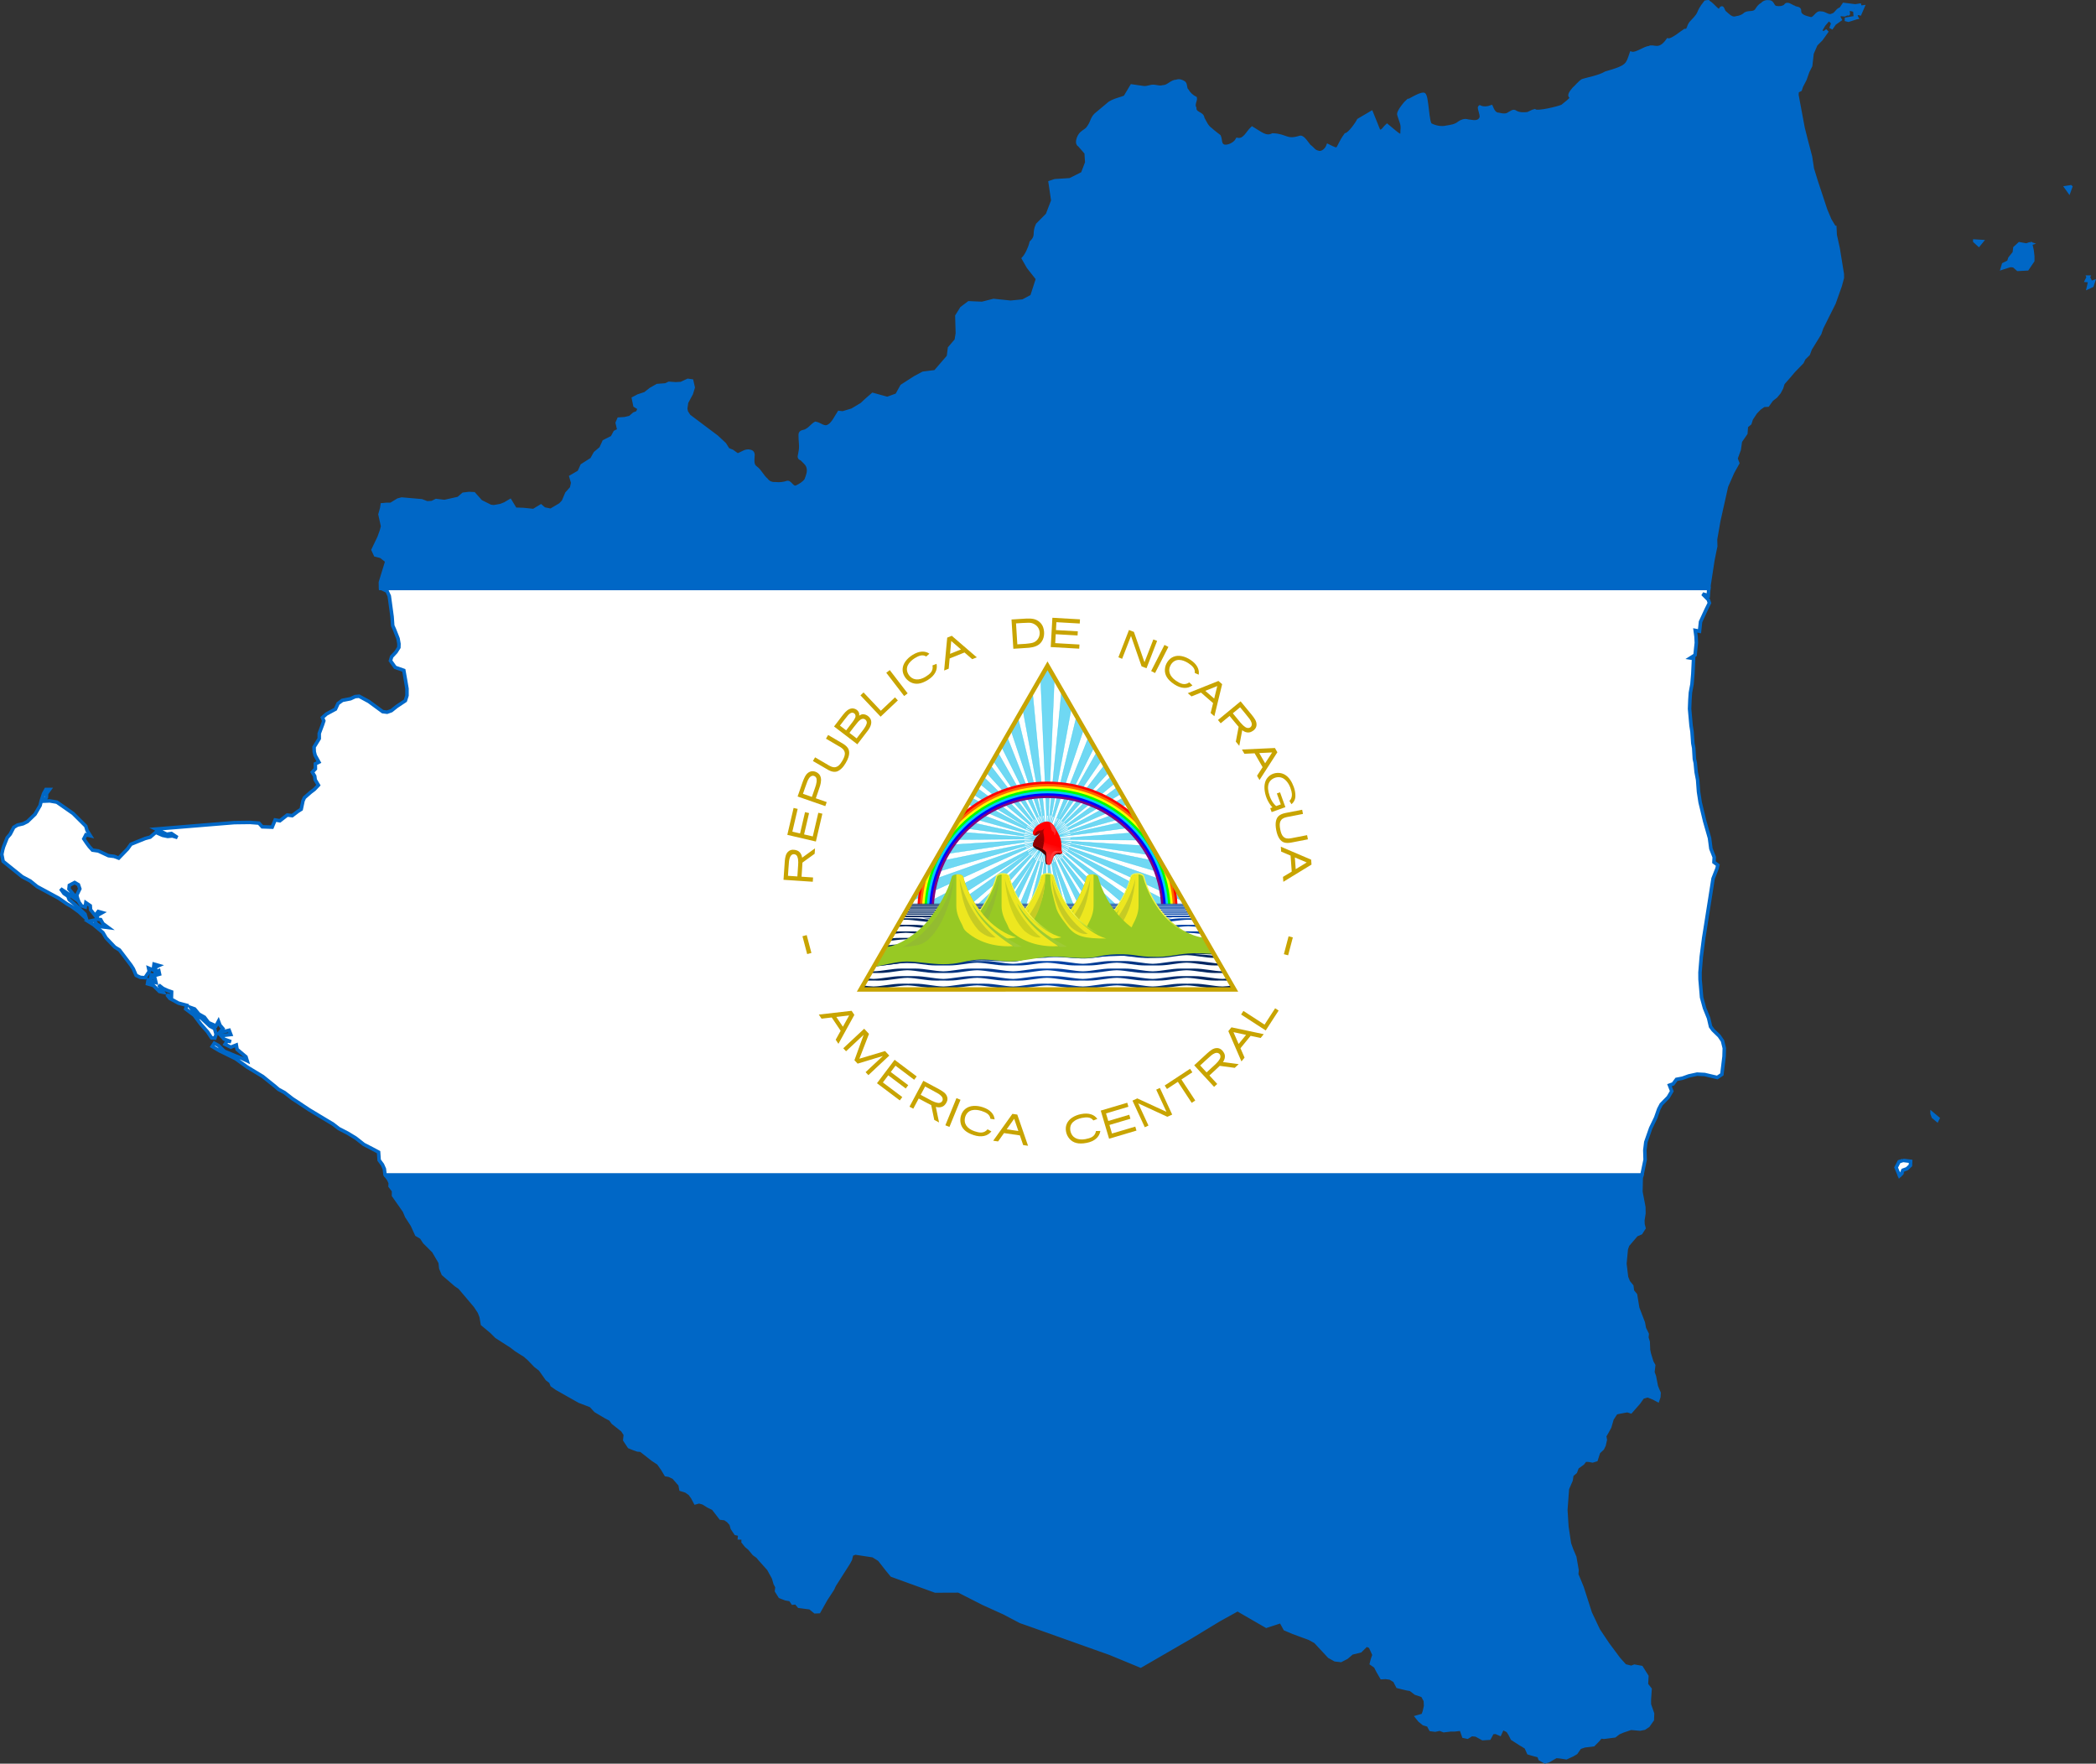 <?xml version="1.0" encoding="UTF-8" standalone="no"?>
<svg
   xmlns:dc="http://purl.org/dc/elements/1.1/"
   xmlns:cc="http://creativecommons.org/ns#"
   xmlns:rdf="http://www.w3.org/1999/02/22-rdf-syntax-ns#"
   xmlns:svg="http://www.w3.org/2000/svg"
   xmlns="http://www.w3.org/2000/svg"
   xmlns:xlink="http://www.w3.org/1999/xlink"
   xmlns:sodipodi="http://sodipodi.sourceforge.net/DTD/sodipodi-0.dtd"
   xmlns:inkscape="http://www.inkscape.org/namespaces/inkscape"
   width="714.543"
   height="601.247"
   id="svg2"
   version="1.1"
   inkscape:version="0.91 r13725"
   sodipodi:docname="Flag_of_Nicaragua.svg">
  <rect width="100%" height="100%" fill="#333333" stroke="none"/>
  <sodipodi:namedview
     pagecolor="#ffffff"
     bordercolor="#666666"
     borderopacity="1"
     objecttolerance="10"
     gridtolerance="10"
     guidetolerance="10"
     inkscape:pageopacity="0"
     inkscape:pageshadow="2"
     inkscape:window-width="1600"
     inkscape:window-height="837"
     id="namedview258"
     showgrid="false"
     fit-margin-top="0"
     fit-margin-left="0"
     fit-margin-right="0"
     fit-margin-bottom="0"
     inkscape:zoom="0.665"
     inkscape:cx="371.73795"
     inkscape:cy="300.64569"
     inkscape:window-x="-8"
     inkscape:window-y="-8"
     inkscape:window-maximized="1"
     inkscape:current-layer="svg2" />
  <defs
     id="defs4">
    <linearGradient
       id="cap1"
       gradientUnits="userSpaceOnUse"
       x1="498.738"
       y1="289.055"
       x2="500.626"
       y2="283.42">
      <stop
         stop-color="#510000"
         offset="0"
         id="stop7" />
      <stop
         stop-color="#8a0000"
         offset="0.3"
         id="stop9" />
      <stop
         stop-color="#a00"
         offset="1"
         id="stop11" />
    </linearGradient>
    <linearGradient
       id="cap2"
       gradientUnits="userSpaceOnUse"
       x1="501.444"
       y1="291.373"
       x2="502.927"
       y2="287.449">
      <stop
         stop-color="#ff2a2a"
         offset="0"
         id="stop14" />
      <stop
         stop-color="#f00"
         offset="1"
         id="stop16" />
    </linearGradient>
    <linearGradient
       id="mountain"
       gradientUnits="userSpaceOnUse"
       x1="484.764"
       y1="311.709"
       x2="484.764"
       y2="317.647">
      <stop
         stop-color="#F5F549"
         offset="0"
         id="stop19" />
      <stop
         stop-color="#97C924"
         offset="1"
         id="stop21" />
    </linearGradient>
    <linearGradient
       id="seafgrad">
      <stop
         stop-color="#025"
         offset="0"
         id="stop24" />
      <stop
         stop-color="#04a"
         offset="0.5"
         id="stop26" />
      <stop
         stop-color="#025"
         offset="1"
         id="stop28" />
    </linearGradient>
    <linearGradient
       id="seabgrad"
       xlink:href="#seafgrad"
       gradientUnits="userSpaceOnUse"
       x1="444.509"
       y1="317.486"
       x2="634.411"
       y2="317.486" />
    <clipPath
       id="shield">
      <path
         d="m 500,226.375 -63.702,110.332 127.401,0 z"
         id="path32"
         inkscape:connector-curvature="0"
         style="fill:#000000" />
    </clipPath>
    <linearGradient
       inkscape:collect="always"
       xlink:href="#seafgrad"
       id="linearGradient4401"
       gradientUnits="userSpaceOnUse"
       x1="444.509"
       y1="317.486"
       x2="634.411"
       y2="317.486" />
    <linearGradient
       inkscape:collect="always"
       xlink:href="#seafgrad"
       id="linearGradient4403"
       gradientUnits="userSpaceOnUse"
       x1="444.509"
       y1="317.486"
       x2="634.411"
       y2="317.486" />
    <linearGradient
       inkscape:collect="always"
       xlink:href="#seafgrad"
       id="linearGradient4405"
       gradientUnits="userSpaceOnUse"
       x1="444.509"
       y1="317.486"
       x2="634.411"
       y2="317.486" />
    <linearGradient
       inkscape:collect="always"
       xlink:href="#seafgrad"
       id="linearGradient4407"
       gradientUnits="userSpaceOnUse"
       x1="444.509"
       y1="317.486"
       x2="634.411"
       y2="317.486" />
    <linearGradient
       inkscape:collect="always"
       xlink:href="#seafgrad"
       id="linearGradient4409"
       gradientUnits="userSpaceOnUse"
       x1="444.509"
       y1="317.486"
       x2="634.411"
       y2="317.486" />
    <linearGradient
       inkscape:collect="always"
       xlink:href="#seafgrad"
       id="linearGradient4411"
       gradientUnits="userSpaceOnUse"
       x1="444.509"
       y1="317.486"
       x2="634.411"
       y2="317.486" />
    <linearGradient
       inkscape:collect="always"
       xlink:href="#seafgrad"
       id="linearGradient4413"
       gradientUnits="userSpaceOnUse"
       x1="444.509"
       y1="317.486"
       x2="634.411"
       y2="317.486" />
    <linearGradient
       inkscape:collect="always"
       xlink:href="#seafgrad"
       id="linearGradient4415"
       gradientUnits="userSpaceOnUse"
       x1="444.509"
       y1="317.486"
       x2="634.411"
       y2="317.486" />
    <linearGradient
       inkscape:collect="always"
       xlink:href="#mountain"
       id="linearGradient4417"
       gradientUnits="userSpaceOnUse"
       x1="484.764"
       y1="311.709"
       x2="484.764"
       y2="317.647" />
    <linearGradient
       inkscape:collect="always"
       xlink:href="#mountain"
       id="linearGradient4419"
       gradientUnits="userSpaceOnUse"
       x1="484.764"
       y1="311.709"
       x2="484.764"
       y2="317.647" />
    <linearGradient
       inkscape:collect="always"
       xlink:href="#mountain"
       id="linearGradient4421"
       gradientUnits="userSpaceOnUse"
       x1="484.764"
       y1="311.709"
       x2="484.764"
       y2="317.647" />
    <linearGradient
       inkscape:collect="always"
       xlink:href="#seafgrad"
       id="linearGradient4423"
       gradientTransform="scale(4.457,0.224)"
       x1="98.901"
       y1="1440.155"
       x2="124.971"
       y2="1440.155"
       gradientUnits="userSpaceOnUse" />
    <linearGradient
       inkscape:collect="always"
       xlink:href="#seafgrad"
       id="linearGradient4425"
       gradientTransform="scale(9.124,0.11)"
       x1="47.855"
       y1="3054.214"
       x2="61.745"
       y2="3054.214"
       gradientUnits="userSpaceOnUse" />
  </defs>
  <path
     d="m 130.006,200.601 1.957,0.928 0.742,1.652 0.961,7.08 0.219,3.033 0.557,1.23 1.246,3.152 0.32,1.805 -0.033,1.248 -0.979,1.551 -1.482,1.584 -0.404,1.383 1.617,2.258 2.934,1.029 0.557,3.168 0.521,3.068 0,2.344 -0.555,1.752 -2.934,1.955 -1.82,1.451 -1.467,0.521 -1.5,-0.186 -1.266,-0.926 -3.473,-2.547 -3.303,-1.787 -1.332,0.119 -1.602,0.742 -2.764,0.539 -1.484,1.078 -0.877,1.922 -3.068,1.652 -1.381,1.23 0.471,1.113 -0.438,1.314 -1.113,2.982 0,1.754 -1.77,2.883 0.068,1.619 0.32,1.246 1.264,2.26 -1.213,0.572 0.016,1.736 -1.045,1.129 0.809,1.316 0.17,1.281 1.096,1.836 -1.383,1.451 -1.248,0.943 -2.141,1.871 -0.488,1.078 -0.607,2.865 -1.113,0.709 -1.938,1.467 -1.703,-0.203 -2.512,1.955 -1.617,-0.285 -1.012,2.461 -3.371,-0.119 -1.146,-1.264 -3.051,-0.236 -5.311,0.068 -7.906,0.641 -18.846,1.551 3.691,1.77 1.602,-0.252 2.039,1.365 -1.719,-0.523 -1.602,0.152 -1.719,-0.354 -2.344,-1.029 -1.904,1.635 -1.67,0.439 -4.889,1.971 -1.162,1.619 -3.018,3.119 -1.535,-0.59 -1.938,-0.236 -3.473,-1.619 -1.988,-0.287 -1.113,-1.23 -0.893,-1.213 -0.945,-1.398 0.725,-1.4 1.518,0.355 -1.146,-1.838 -0.422,-1.449 -4.332,-4.316 -3.809,-2.664 -1.721,-1.195 -2.426,-0.422 -2.041,0.084 0.895,-1.314 0.066,-1.281 1.012,-1.383 -1.248,0 -0.791,1.416 -0.775,2.377 -0.406,1.67 -1.736,2.982 -2.596,2.496 -1.482,0.74 -1.922,0.455 -1.248,0.76 -1.197,2.309 -1.045,1.23 -1.246,3.135 -0.305,1.096 -0.287,1.451 0.457,2.377 6.506,5.242 2.73,1.449 2.361,1.904 7.299,3.945 2.883,1.988 1.5,0.844 2.578,1.871 2.529,2.344 -0.49,-1.602 -3.15,-3.035 -2.227,-1.904 -0.455,-1.18 -1.332,-0.91 -1.145,-1.602 1.77,1.162 1.787,1.23 1.551,1.08 -0.49,-1.281 -1.77,-2.125 0.135,-1.246 1.805,-0.961 1.281,0.74 0.488,1.416 -1.045,2.176 0.285,1.096 0.457,1.23 0.875,1.281 1.281,0.422 0.203,-1.484 1.5,1.027 0.102,1.367 1.566,1.988 1.047,-1.383 1.381,0.389 -1.551,0.877 -0.354,1.314 1.365,0.186 0.758,1.348 1.838,1.365 -2.461,-0.303 -1.5,-0.859 -0.826,-1.365 -2.057,0.42 1.854,1.164 3.152,2.664 1.062,1.803 2.984,3.135 1.602,0.996 1.18,1.551 2.764,3.658 0.76,1.195 0.977,2.26 1.467,0.674 1.551,0.102 1.449,-2.158 -0.234,-1.111 1.602,0.656 0.27,-2.006 1.668,0.473 -1.096,0.506 -0.168,1.701 1.213,-0.455 0.254,1.182 -1.467,0.404 -1.314,-0.203 -0.27,1.078 1.465,0.102 0.371,1.5 -1.516,-0.371 -1.164,-0.521 -0.219,1.299 2.006,0.572 2.09,2.057 1.299,0.27 -1.551,-2.479 1.449,1.146 1.584,0.725 1.35,0.473 -0.051,1.736 -1.568,-0.775 0.994,1.248 2.951,1.617 2.848,0.76 -0.371,1.213 1.602,1.213 1.281,0.961 2.311,3.086 2.225,2.512 1.398,2.107 1.146,0.066 0.404,-1.264 -0.521,-1.955 -1.535,-0.811 -2.949,-2.746 -1.5,-0.709 -2.176,-2.934 1.367,0.49 1.432,1.736 1.904,1.078 1.4,1.854 2.545,1.113 0.844,-1.602 0.506,1.348 1.01,1.182 -1.213,1.381 3.338,-0.826 0.557,1.451 -3.338,0.404 1.062,1.162 2.359,0.877 -1.35,-0.252 -0.707,1.146 1.988,0.977 1.871,-0.742 0.254,1.484 3.033,2.545 0.422,1.383 -1.871,-0.877 -2.209,-0.859 -3.707,-1.533 -2.041,-1.99 -1.381,-0.775 -0.725,1.113 2.393,1.432 5.58,2.748 3.928,2.832 5.359,3.236 1.146,0.928 2.916,2.344 1.316,1.129 1.988,1.062 2.766,2.141 1.736,1.129 3.877,2.578 3.707,2.227 4.484,2.697 1.955,1.516 3.068,1.586 2.715,1.652 2.764,2.174 3,1.551 2.023,1.078 0.186,2.732 1.129,1.516 0.658,1.484 0.219,1.955 0.111,0.143 428.371,0 0.359,-1.676 0.742,-3.592 -0.102,-3.219 0.338,-2.781 1.67,-4.771 1.701,-3.539 1.029,-2.934 0.842,-1.602 2.395,-2.445 1.213,-2.055 -0.791,-2.041 1.246,-0.438 1.146,-1.551 2.023,-0.389 2.141,-0.775 2.865,-0.623 2.58,0.135 1.566,0.371 2.732,0.641 1.566,-1.045 0.742,-6.119 0.084,-2.832 -0.607,-2.479 -1.129,-1.668 -2.123,-2.057 -0.826,-1.146 -0.674,-2.9 -1.383,-3.422 -0.994,-3.623 -0.389,-4.619 -0.135,-1.551 -0.018,-2.361 0.439,-5.359 0.826,-6.439 0.303,-1.871 2.883,-18.324 1.365,-3.488 0.254,-1.113 -1.316,-0.979 0.086,-1.719 -1.131,-2.883 -0.471,-3.607 -1.652,-5.781 -0.895,-3.76 -0.641,-2.629 -0.555,-3.607 -0.305,-4.08 -0.506,-2.646 -0.303,-3.119 -0.303,-1.365 -0.221,-3.725 -0.303,-1.584 -0.287,-4.047 -0.32,-2.039 -0.506,-5.682 0.119,-3.117 0.168,-2.412 0.539,-2.916 0.287,-3.438 0.252,-5.293 -1.096,-0.17 1.602,-1.012 0.439,-4.197 -0.102,-2.072 -0.287,-2.125 1.467,0.287 0.354,-3.236 1.906,-4.146 1.111,-2.242 -0.371,-1.129 -1.938,-1.957 1.922,0.574 0.18,-2.445 -452.539,0 z m 528.666,179.033 0.404,1.1 1.289,1.084 0.271,-0.541 -1.965,-1.643 z m -9.875,15.959 -1.379,0.426 -1.02,1.977 1.086,2.605 0.254,0 0.486,-0.484 0.48,-1.18 1.414,-0.521 1.166,-1.104 0.059,-1.414 -2.547,-0.305 z"
     id="rect36"
     style="fill:#ffffff;stroke:#0067c6;stroke-width:1.2;stroke-miterlimit:4;stroke-dasharray:none;stroke-opacity:1"
     inkscape:connector-curvature="0" />
  <g
     id="text"
     style="fill:#c8a400"
     transform="translate(-142.895,0.601)">
    <path
       d="m 410,299.329 c 3.326,0.222 6.653,0.444 9.979,0.667 0.033,-0.486 0.064,-0.972 0.098,-1.458 -1.308,-0.087 -2.616,-0.175 -3.925,-0.262 0.099,-1.603 0.233,-3.205 0.304,-4.809 1.388,-1.004 2.778,-2.007 4.161,-3.017 0.041,-0.616 0.082,-1.232 0.123,-1.848 -1.463,1.062 -2.926,2.124 -4.388,3.186 -0.148,-1.038 -0.722,-2.107 -1.765,-2.468 -0.913,-0.331 -2.032,-0.388 -2.823,0.264 -1.003,0.738 -1.184,2.059 -1.314,3.208 -0.175,2.177 -0.297,4.36 -0.451,6.538 z m 1.519,-1.362 c 0.12,-1.638 0.195,-3.279 0.351,-4.914 0.123,-0.808 0.271,-1.742 0.979,-2.257 0.64,-0.425 1.585,-0.109 1.846,0.614 0.522,1.247 0.29,2.622 0.223,3.93 -0.063,0.947 -0.127,1.894 -0.19,2.841 -1.07,-0.071 -2.142,-0.142 -3.21,-0.214 z"
       id="path39"
       inkscape:connector-curvature="0" />
    <path
       d="m 411.299,284.006 c 3.246,0.758 6.492,1.516 9.738,2.274 0.738,-3.159 1.475,-6.319 2.213,-9.478 -0.461,-0.108 -0.922,-0.215 -1.384,-0.323 -0.628,2.688 -1.255,5.375 -1.883,8.063 -0.988,-0.231 -1.976,-0.461 -2.964,-0.692 0.566,-2.422 1.131,-4.844 1.697,-7.266 -0.459,-0.107 -0.918,-0.214 -1.377,-0.321 -0.566,2.422 -1.131,4.844 -1.696,7.266 -0.874,-0.204 -1.749,-0.408 -2.623,-0.612 0.604,-2.587 1.208,-5.174 1.812,-7.761 -0.464,-0.108 -0.927,-0.216 -1.391,-0.325 -0.714,3.059 -1.428,6.117 -2.142,9.176 z"
       id="path41"
       inkscape:connector-curvature="0" />
    <path
       d="m 414.807,270.929 c 3.148,1.095 6.297,2.19 9.445,3.285 0.16,-0.46 0.32,-0.92 0.48,-1.379 -1.238,-0.431 -2.477,-0.861 -3.715,-1.292 0.485,-1.429 1.016,-2.842 1.462,-4.284 0.32,-1.177 0.567,-2.553 -0.126,-3.647 -0.562,-0.809 -1.562,-1.328 -2.549,-1.296 -1.089,0.047 -1.975,0.848 -2.458,1.775 -0.714,1.342 -1.114,2.818 -1.635,4.24 -0.301,0.866 -0.603,1.733 -0.904,2.599 z m 1.825,-0.912 c 0.506,-1.417 0.962,-2.853 1.509,-4.255 0.34,-0.749 0.755,-1.637 1.617,-1.875 0.709,-0.162 1.452,0.382 1.513,1.109 0.173,1.336 -0.411,2.597 -0.821,3.837 -0.26,0.747 -0.52,1.494 -0.78,2.242 -1.013,-0.352 -2.026,-0.705 -3.039,-1.057 z"
       id="path43"
       inkscape:connector-curvature="0" />
    <path
       d="m 420.024,258.833 c 1.781,1.033 3.547,2.093 5.338,3.107 1.01,0.543 2.291,0.854 3.347,0.245 1.441,-0.798 2.343,-2.271 3.051,-3.707 0.558,-1.21 0.962,-2.714 0.252,-3.951 -0.765,-1.235 -2.156,-1.803 -3.344,-2.54 -1.152,-0.674 -2.305,-1.348 -3.457,-2.022 -0.245,0.418 -0.489,0.836 -0.734,1.255 1.694,0.998 3.4,1.975 5.086,2.986 0.806,0.491 1.474,1.381 1.336,2.369 -0.159,1.178 -0.832,2.212 -1.503,3.164 -0.553,0.771 -1.483,1.394 -2.469,1.185 -1.029,-0.197 -1.865,-0.871 -2.769,-1.357 -1.133,-0.663 -2.266,-1.326 -3.399,-1.988 -0.245,0.418 -0.489,0.836 -0.734,1.255 z"
       id="path45"
       inkscape:connector-curvature="0" />
    <path
       d="m 427.227,247.062 c 2.647,2.026 5.295,4.051 7.942,6.077 1.232,-1.609 2.46,-3.223 3.701,-4.824 0.712,-1.022 1.368,-2.351 0.885,-3.604 -0.439,-0.997 -1.466,-1.77 -2.567,-1.821 -0.497,-0.068 -1.146,0.308 -1.415,0.474 0.283,-1.066 -0.589,-2.068 -1.572,-2.35 -1.182,-0.42 -2.381,0.338 -3.162,1.178 -0.92,1.001 -1.689,2.129 -2.531,3.195 -0.427,0.558 -0.854,1.117 -1.282,1.675 z m 2.014,-0.298 c 0.929,-1.191 1.809,-2.422 2.783,-3.576 0.453,-0.504 1.179,-1.075 1.882,-0.705 0.64,0.278 0.798,1.085 0.492,1.666 -0.485,1.04 -1.286,1.883 -1.954,2.805 -0.364,0.475 -0.727,0.951 -1.091,1.426 -0.704,-0.539 -1.408,-1.077 -2.112,-1.616 z m 3.236,2.476 c 0.964,-1.234 1.873,-2.513 2.89,-3.703 0.52,-0.544 1.172,-1.229 1.997,-1.072 0.704,0.162 1.217,0.927 0.973,1.636 -0.396,1.309 -1.376,2.311 -2.164,3.396 -0.414,0.541 -0.827,1.081 -1.241,1.622 -0.818,-0.626 -1.637,-1.252 -2.455,-1.879 z"
       id="path47"
       inkscape:connector-curvature="0" />
    <path
       d="m 436.231,236.455 6.867,7.269 5.883,-5.558 -0.976,-1.033 -4.706,4.446 -0.121,0.114 -0.087,-0.092 -5.805,-6.144 z"
       id="path49"
       inkscape:connector-curvature="0" />
    <path
       d="m 445.035,228.752 6.095,7.928 1.189,-0.914 -6.095,-7.928 z"
       id="path51"
       inkscape:connector-curvature="0" />
    <path
       d="m 453.991,222.67 c -0.988,0.615 -1.784,1.335 -2.398,2.176 -0.611,0.837 -0.941,1.71 -0.989,2.622 -0.048,0.912 0.195,1.795 0.733,2.657 0.493,0.79 1.153,1.404 1.976,1.844 0.82,0.439 1.706,0.601 2.676,0.492 0.965,-0.108 2.055,-0.535 3.269,-1.291 1.165,-0.726 1.991,-1.562 2.5,-2.525 0.488,-0.923 0.626,-1.904 0.416,-2.947 l -1.383,0.542 c 0.362,1.999 -0.927,2.959 -2.37,3.875 -2.259,1.374 -4.46,1.275 -5.808,-0.79 -1.398,-2.328 0.13,-4.251 2.052,-5.5 1.364,-0.851 2.708,-1.433 3.987,-0.619 l 1.083,-0.964 c -0.746,-0.515 -1.592,-0.753 -2.556,-0.699 -1.012,0.056 -2.068,0.428 -3.189,1.126 z"
       id="path53"
       inkscape:connector-curvature="0" />
    <path
       d="m 465.808,216.773 -1.047,11.206 1.557,-0.628 0.315,-3.474 0.006,-0.003 5.058,-2.039 2.636,2.284 1.557,-0.628 -8.526,-7.346 -1.557,0.628 z m 1.368,1.149 3.325,2.878 -3.723,1.501 0.399,-4.379 z"
       id="path55"
       inkscape:connector-curvature="0" />
    <path
       d="m 487.726,210.591 c 0.208,3.327 0.416,6.654 0.624,9.98 1.804,-0.122 3.612,-0.206 5.414,-0.356 1.418,-0.162 2.939,-0.531 3.908,-1.659 1.251,-1.388 1.429,-3.462 0.881,-5.189 -0.46,-1.521 -1.827,-2.671 -3.376,-2.963 -1.524,-0.293 -3.078,-0.062 -4.614,0.008 -0.946,0.059 -1.892,0.118 -2.838,0.177 z m 1.539,1.327 c 1.436,-0.076 2.871,-0.216 4.31,-0.224 0.816,-0.024 1.629,0.215 2.288,0.701 1.001,0.684 1.588,1.916 1.457,3.125 -0.071,1.39 -1.093,2.669 -2.444,3.02 -0.773,0.2 -1.576,0.256 -2.367,0.344 -0.932,0.058 -1.864,0.117 -2.796,0.175 -0.149,-2.38 -0.298,-4.76 -0.447,-7.141 z"
       id="path57"
       inkscape:connector-curvature="0" />
    <path
       d="m 501.664,210 c -0.19,3.328 -0.38,6.656 -0.571,9.984 3.239,0.185 6.478,0.37 9.717,0.555 0.027,-0.473 0.054,-0.946 0.081,-1.419 -2.755,-0.157 -5.511,-0.316 -8.266,-0.472 0.057,-1.013 0.116,-2.026 0.173,-3.039 2.483,0.141 4.966,0.284 7.449,0.425 0.027,-0.47 0.054,-0.941 0.081,-1.411 -2.483,-0.142 -4.966,-0.284 -7.449,-0.425 0.051,-0.896 0.102,-1.793 0.153,-2.689 2.652,0.151 5.304,0.303 7.956,0.454 0.027,-0.475 0.054,-0.95 0.082,-1.426 -3.136,-0.179 -6.271,-0.359 -9.407,-0.538 z"
       id="path59"
       inkscape:connector-curvature="0" />
    <path
       d="m 527.774,214.166 -3.616,9.323 1.286,0.499 2.867,-7.392 0.149,-0.384 0.16,0.427 3.448,9.919 1.684,0.653 3.616,-9.323 -1.289,-0.5 -2.866,7.389 -0.146,0.378 -0.158,-0.422 -3.454,-9.913 z"
       id="path61"
       inkscape:connector-curvature="0" />
    <path
       d="m 541.208,219.937 -4.546,8.907 -1.336,-0.682 4.546,-8.907 z"
       id="path63"
       inkscape:connector-curvature="0" />
    <path
       d="m 548.751,224.356 c -0.971,-0.641 -1.958,-1.065 -2.978,-1.271 -1.016,-0.206 -1.947,-0.142 -2.796,0.195 -0.848,0.337 -1.549,0.926 -2.109,1.775 -0.513,0.777 -0.795,1.633 -0.852,2.565 -0.056,0.928 0.165,1.801 0.669,2.637 0.501,0.832 1.344,1.644 2.537,2.432 1.146,0.756 2.251,1.158 3.338,1.219 1.043,0.058 1.991,-0.226 2.852,-0.851 l -1.07,-1.031 c -1.665,1.163 -3.076,0.392 -4.51,-0.537 -2.191,-1.479 -3.019,-3.521 -1.706,-5.608 1.532,-2.242 3.917,-1.656 5.854,-0.43 1.343,0.884 2.432,1.863 2.226,3.366 l 1.328,0.582 c 0.157,-0.892 0.02,-1.761 -0.431,-2.614 -0.473,-0.896 -1.252,-1.701 -2.354,-2.428 z"
       id="path65"
       inkscape:connector-curvature="0" />
    <path
       d="m 558.272,231.538 -10.454,4.17 1.268,1.101 3.236,-1.302 0.005,0.005 4.119,3.575 -0.833,3.387 1.268,1.101 2.658,-10.936 -1.268,-1.101 z m -0.4,1.741 -1.049,4.27 -3.032,-2.632 4.08,-1.639 z"
       id="path67"
       inkscape:connector-curvature="0" />
    <path
       d="m 565.825,238.486 c -2.572,2.121 -5.144,4.242 -7.716,6.363 0.31,0.376 0.62,0.751 0.929,1.127 1.012,-0.834 2.023,-1.668 3.035,-2.503 1.029,1.234 2.029,2.491 3.08,3.707 -0.321,1.683 -0.643,3.366 -0.956,5.05 0.393,0.476 0.786,0.953 1.178,1.429 0.335,-1.776 0.671,-3.553 1.006,-5.329 0.864,0.708 2.128,1.063 3.16,0.502 0.888,-0.42 1.67,-1.228 1.716,-2.257 0.108,-1.379 -0.875,-2.496 -1.662,-3.519 -1.256,-1.524 -2.514,-3.047 -3.769,-4.571 z m -0.17,2.034 c 1.08,1.334 2.214,2.627 3.246,3.999 0.476,0.707 1.069,1.701 0.523,2.528 -0.45,0.707 -1.435,0.645 -2.039,0.186 -1.225,-0.824 -2.033,-2.087 -2.989,-3.184 -0.408,-0.494 -0.815,-0.988 -1.223,-1.483 0.827,-0.682 1.655,-1.365 2.482,-2.047 z"
       id="path69"
       inkscape:connector-curvature="0" />
    <path
       d="m 577.523,254.401 -11.243,0.515 0.838,1.455 3.484,-0.169 0.003,0.006 2.72,4.727 -1.897,2.927 0.838,1.455 6.094,-9.462 -0.838,-1.455 z m -0.948,1.514 -2.39,3.691 -2.002,-3.48 4.392,-0.212 z"
       id="path71"
       inkscape:connector-curvature="0" />
    <path
       d="m 583.939,267.638 c -0.625,-1.697 -1.611,-3.434 -3.28,-4.282 -1.857,-0.933 -4.328,-0.479 -5.645,1.156 -1.147,1.359 -1.206,3.281 -0.899,4.952 0.362,1.918 1.241,3.744 2.563,5.185 -0.249,0.089 -0.498,0.179 -0.747,0.268 0.159,0.444 0.319,0.888 0.478,1.331 1.561,-0.561 3.123,-1.122 4.684,-1.684 -0.607,-1.686 -1.214,-3.372 -1.822,-5.058 -0.361,0.13 -0.722,0.259 -1.082,0.389 0.447,1.243 0.893,2.486 1.34,3.728 -0.529,0.19 -1.058,0.38 -1.587,0.57 -1.4,-1.203 -2.181,-2.98 -2.586,-4.748 -0.301,-1.327 -0.313,-2.917 0.694,-3.961 1.154,-1.201 3.201,-1.574 4.587,-0.55 1.367,1 2.138,2.622 2.528,4.233 0.267,1.06 0.223,2.32 -0.581,3.147 -0.225,0.169 0.132,0.404 0.193,0.605 0.127,0.21 0.255,0.421 0.382,0.631 0.848,-0.668 1.36,-1.714 1.344,-2.797 0.028,-1.064 -0.206,-2.121 -0.564,-3.118 z"
       id="path73"
       inkscape:connector-curvature="0" />
    <path
       d="m 586.811,275.447 -5.593,1.088 c -1.038,0.202 -1.816,0.531 -2.335,0.968 -0.518,0.437 -0.849,1.052 -1.009,1.871 -0.158,0.81 -0.135,1.803 0.097,3.011 0.002,0.009 0.004,0.018 0.005,0.028 0.237,1.207 0.589,2.136 1.039,2.828 0.455,0.699 0.993,1.146 1.637,1.356 0.645,0.211 1.489,0.224 2.527,0.022 l 5.593,-1.088 -0.278,-1.427 -5.457,1.062 c -2.45,0.477 -3.275,-0.813 -3.696,-3.019 -0.002,-0.009 -0.003,-0.018 -0.005,-0.028 -0.437,-2.203 -0.155,-3.707 2.295,-4.184 l 5.457,-1.062 -0.278,-1.427 z"
       id="path75"
       inkscape:connector-curvature="0" />
    <path
       d="m 589.879,292.467 -10.348,-4.425 0.121,1.675 3.211,1.363 5.1e-4,0.007 0.394,5.44 -2.981,1.811 0.121,1.675 9.602,-5.87 -0.121,-1.675 z m -1.512,0.951 -3.757,2.285 -0.29,-4.004 4.047,1.719 z"
       id="path77"
       inkscape:connector-curvature="0" />
    <rect
       width="1.5"
       height="6.3"
       x="-322.944"
       y="414.199"
       transform="matrix(-0.967,0.255,0.255,0.967,0,0)"
       id="rect79" />
    <rect
       width="1.5"
       height="6.3"
       x="644.14"
       y="159.606"
       transform="matrix(0.967,0.255,-0.255,0.967,0,0)"
       id="rect81" />
    <path
       d="m 433.217,343.989 -11.181,1.286 0.936,1.394 3.464,-0.408 0.004,0.006 3.039,4.529 -1.692,3.051 0.936,1.394 5.43,-9.858 -0.936,-1.394 z m -0.842,1.576 -2.13,3.847 -2.237,-3.334 4.367,-0.513 z"
       id="path83"
       inkscape:connector-curvature="0" />
    <path
       d="m 437.497,350.098 -7.127,6.665 0.952,1.018 6.006,-5.617 -3.151,8.67 1.092,1.167 8.611,-2.614 -5.898,5.515 0.952,1.018 7.127,-6.665 -1.446,-1.546 -8.751,2.614 3.277,-8.469 z"
       id="path85"
       inkscape:connector-curvature="0" />
    <path
       d="m 447.878,360.689 c -2.005,2.663 -4.01,5.326 -6.016,7.988 2.592,1.952 5.183,3.903 7.775,5.855 0.285,-0.378 0.57,-0.757 0.855,-1.135 -2.205,-1.66 -4.409,-3.32 -6.614,-4.981 0.61,-0.811 1.221,-1.621 1.831,-2.432 1.987,1.496 3.974,2.992 5.96,4.488 0.283,-0.376 0.567,-0.753 0.85,-1.129 -1.987,-1.496 -3.974,-2.992 -5.96,-4.488 0.54,-0.717 1.08,-1.434 1.62,-2.152 2.122,1.598 4.244,3.196 6.366,4.794 0.286,-0.38 0.573,-0.761 0.859,-1.141 -2.509,-1.889 -5.018,-3.779 -7.527,-5.668 z"
       id="path87"
       inkscape:connector-curvature="0" />
    <path
       d="m 457.662,367.85 c -1.57,2.941 -3.14,5.882 -4.71,8.823 0.429,0.229 0.859,0.458 1.288,0.688 0.618,-1.157 1.235,-2.313 1.852,-3.47 1.421,0.749 2.825,1.53 4.259,2.254 0.345,1.678 0.688,3.357 1.04,5.034 0.545,0.291 1.089,0.581 1.634,0.872 -0.367,-1.77 -0.733,-3.54 -1.1,-5.31 1.069,0.325 2.372,0.173 3.113,-0.74 0.629,-0.705 1.058,-1.693 0.756,-2.639 -0.351,-1.303 -1.634,-1.986 -2.717,-2.617 -1.803,-0.969 -3.612,-1.929 -5.416,-2.894 z m 0.617,1.945 c 1.507,0.822 3.048,1.585 4.525,2.461 0.685,0.462 1.553,1.095 1.467,2.027 -0.076,0.818 -0.958,1.254 -1.703,1.081 -1.459,-0.242 -2.69,-1.112 -3.99,-1.761 -0.605,-0.323 -1.209,-0.646 -1.814,-0.968 0.505,-0.946 1.01,-1.892 1.515,-2.838 z"
       id="path89"
       inkscape:connector-curvature="0" />
    <path
       d="m 468.957,373.756 -3.779,9.259 1.389,0.567 3.779,-9.259 z"
       id="path91"
       inkscape:connector-curvature="0" />
    <path
       d="m 477.975,376.871 c -1.105,-0.367 -2.167,-0.52 -3.206,-0.455 -1.035,0.065 -1.917,0.369 -2.649,0.915 -0.732,0.546 -1.256,1.297 -1.576,2.261 -0.293,0.884 -0.344,1.784 -0.156,2.699 0.187,0.911 0.627,1.696 1.331,2.373 0.7,0.673 1.725,1.239 3.082,1.69 1.303,0.433 2.474,0.534 3.54,0.311 1.022,-0.214 1.864,-0.735 2.533,-1.563 l -1.301,-0.718 c -1.306,1.556 -2.868,1.177 -4.495,0.652 -2.5,-0.86 -3.83,-2.617 -3.103,-4.973 0.898,-2.563 3.353,-2.616 5.542,-1.935 1.526,0.505 2.833,1.168 3.023,2.672 l 1.433,0.217 c -0.081,-0.902 -0.438,-1.706 -1.095,-2.413 -0.689,-0.743 -1.651,-1.318 -2.904,-1.734 z"
       id="path93"
       inkscape:connector-curvature="0" />
    <path
       d="m 488.029,379.122 -6.54,9.159 1.662,0.24 2.019,-2.845 0.007,10e-4 5.398,0.781 1.13,3.3 1.662,0.24 -3.676,-10.637 -1.662,-0.24 z m 0.605,1.681 1.426,4.159 -3.973,-0.575 2.547,-3.585 z"
       id="path95"
       inkscape:connector-curvature="0" />
    <path
       d="m 511.47,379.193 c -1.143,0.221 -2.144,0.607 -3.018,1.172 -0.871,0.563 -1.492,1.26 -1.863,2.094 -0.371,0.834 -0.46,1.745 -0.268,2.743 0.177,0.914 0.573,1.724 1.184,2.43 0.609,0.703 1.377,1.172 2.322,1.418 0.94,0.245 2.11,0.237 3.514,-0.035 1.348,-0.26 2.419,-0.745 3.239,-1.462 0.787,-0.687 1.266,-1.553 1.445,-2.603 l -1.485,0.011 c -0.378,1.996 -1.925,2.431 -3.601,2.769 -2.601,0.474 -4.62,-0.408 -5.14,-2.818 -0.472,-2.674 1.644,-3.922 3.886,-4.4 1.578,-0.306 3.042,-0.368 3.944,0.851 l 1.356,-0.512 c -0.512,-0.747 -1.217,-1.273 -2.135,-1.568 -0.964,-0.31 -2.084,-0.341 -3.381,-0.091 z"
       id="path97"
       inkscape:connector-curvature="0" />
    <path
       d="m 518.148,378.01 c 0.948,3.196 1.896,6.391 2.844,9.587 3.11,-0.923 6.221,-1.846 9.331,-2.768 -0.135,-0.454 -0.269,-0.908 -0.404,-1.362 -2.646,0.785 -5.292,1.57 -7.938,2.355 -0.289,-0.973 -0.577,-1.946 -0.866,-2.918 2.384,-0.708 4.769,-1.415 7.153,-2.122 -0.134,-0.452 -0.268,-0.903 -0.402,-1.355 -2.384,0.707 -4.769,1.415 -7.153,2.122 -0.255,-0.861 -0.511,-1.721 -0.766,-2.582 2.547,-0.756 5.093,-1.511 7.64,-2.267 -0.135,-0.456 -0.271,-0.913 -0.406,-1.369 -3.011,0.893 -6.022,1.787 -9.033,2.68 z"
       id="path99"
       inkscape:connector-curvature="0" />
    <path
       d="m 528.966,374.61 c 1.399,3.025 2.799,6.051 4.198,9.076 0.417,-0.193 0.835,-0.386 1.252,-0.579 -1.167,-2.523 -2.334,-5.047 -3.502,-7.57 3.237,1.468 6.455,2.979 9.685,4.464 0.215,0.187 0.431,0.062 0.646,-0.053 0.42,-0.194 0.839,-0.388 1.259,-0.582 -1.399,-3.025 -2.799,-6.051 -4.198,-9.076 -0.418,0.194 -0.837,0.387 -1.255,0.581 1.166,2.52 2.331,5.04 3.497,7.56 -3.324,-1.507 -6.629,-3.054 -9.946,-4.577 -0.545,0.252 -1.091,0.505 -1.636,0.757 z"
       id="path101"
       inkscape:connector-curvature="0" />
    <path
       d="m 539.947,369.452 0.783,1.19 3.572,-2.351 0.136,-0.089 0.068,0.103 4.647,7.06 1.214,-0.799 -4.647,-7.06 -0.068,-0.103 0.138,-0.091 3.589,-2.362 -0.783,-1.19 z"
       id="path103"
       inkscape:connector-curvature="0" />
    <path
       d="m 550.009,362.562 c 2.259,2.452 4.518,4.903 6.777,7.355 0.358,-0.33 0.716,-0.66 1.074,-0.989 -0.889,-0.964 -1.777,-1.928 -2.666,-2.893 1.175,-1.095 2.376,-2.163 3.532,-3.279 1.698,0.228 3.396,0.457 5.095,0.678 0.454,-0.418 0.908,-0.837 1.362,-1.255 -1.792,-0.237 -3.584,-0.474 -5.376,-0.711 0.659,-0.902 0.945,-2.183 0.328,-3.183 -0.468,-0.864 -1.318,-1.6 -2.348,-1.59 -1.382,-0.032 -2.444,1.011 -3.422,1.853 -1.453,1.337 -2.905,2.678 -4.357,4.014 z m 2.04,0.058 c 1.273,-1.152 2.501,-2.355 3.815,-3.461 0.68,-0.514 1.64,-1.16 2.495,-0.661 0.731,0.41 0.723,1.397 0.298,2.026 -0.756,1.269 -1.975,2.147 -3.018,3.163 -0.47,0.433 -0.94,0.866 -1.41,1.299 -0.727,-0.789 -1.454,-1.577 -2.18,-2.366 z"
       id="path105"
       inkscape:connector-curvature="0" />
    <path
       d="m 561.643,350.918 4.473,10.327 1.063,-1.3 -1.396,-3.197 0.004,-0.005 3.453,-4.221 3.41,0.734 1.063,-1.3 -11.009,-2.338 -1.063,1.3 z m 1.752,0.349 4.299,0.923 -2.542,3.107 -1.757,-4.031 z"
       id="path107"
       inkscape:connector-curvature="0" />
    <path
       d="m 565.998,345.253 8.39,5.441 4.403,-6.79 -1.192,-0.773 -3.522,5.431 -0.09,0.139 -0.106,-0.069 -7.092,-4.599 z"
       id="path109"
       inkscape:connector-curvature="0" />
  </g>
  <g
     clip-path="url(#shield)"
     id="g111"
     transform="translate(-142.895,0.601)">
    <g
       id="rays">
      <path
         d="m 500.001,226.408 -31.479,54.535 -15.42,26.701 93.797,0 -14.714,-25.484 -32.184,-55.753 z"
         id="path114"
         inkscape:connector-curvature="0"
         style="fill:#ffffff" />
      <g
         id="rays5">
        <g
           id="ray">
          <path
             d="m 500.001,226.408 -2.357,4.082 2.357,54.977 2.357,-54.977 z"
             id="path118"
             inkscape:connector-curvature="0"
             style="opacity:0.62;fill:#17c0eb;stroke:#17c0eb;stroke-width:0.129" />
          <path
             d="m 500.001,277.475 c -0.044,0 -0.089,0.002 -0.134,0.003 l 0.134,3.111 0.134,-3.111 c -0.044,-9.7e-4 -0.089,-0.003 -0.134,-0.003 z"
             id="path120"
             inkscape:connector-curvature="0"
             style="fill:#ffffff" />
        </g>
        <use
           xlink:href="#ray"
           transform="matrix(0.309,0.951,-0.951,0.309,616.987,-278.277)"
           id="use122"
           x="0"
           y="0"
           width="100%"
           height="100%" />
        <use
           xlink:href="#ray"
           transform="matrix(-0.809,0.588,-0.588,-0.809,1072.303,222.521)"
           id="use124"
           x="0"
           y="0"
           width="100%"
           height="100%" />
        <use
           xlink:href="#ray"
           transform="matrix(-0.809,-0.588,0.588,-0.809,736.717,810.307)"
           id="use126"
           x="0"
           y="0"
           width="100%"
           height="100%" />
        <use
           xlink:href="#ray"
           transform="matrix(0.309,-0.951,0.951,0.309,73.997,672.782)"
           id="use128"
           x="0"
           y="0"
           width="100%"
           height="100%" />
      </g>
      <use
         xlink:href="#rays5"
         transform="matrix(0.99,0.139,-0.139,0.99,44.595,-66.809)"
         id="use130"
         x="0"
         y="0"
         width="100%"
         height="100%" />
      <use
         xlink:href="#rays5"
         transform="matrix(0.961,0.276,-0.276,0.961,98.054,-126.76)"
         id="use132"
         x="0"
         y="0"
         width="100%"
         height="100%" />
      <use
         xlink:href="#rays5"
         transform="matrix(0.914,0.407,-0.407,0.914,159.337,-178.689)"
         id="use134"
         x="0"
         y="0"
         width="100%"
         height="100%" />
      <use
         xlink:href="#rays5"
         transform="matrix(0.848,0.53,-0.53,0.848,227.25,-221.583)"
         id="use136"
         x="0"
         y="0"
         width="100%"
         height="100%" />
      <use
         xlink:href="#rays5"
         transform="matrix(0.766,0.643,-0.643,0.766,300.472,-254.608)"
         id="use138"
         x="0"
         y="0"
         width="100%"
         height="100%" />
      <use
         xlink:href="#rays5"
         transform="matrix(0.669,0.743,-0.743,0.669,377.578,-277.121)"
         id="use140"
         x="0"
         y="0"
         width="100%"
         height="100%" />
      <use
         xlink:href="#rays5"
         transform="matrix(0.559,0.829,-0.829,0.559,457.066,-288.684)"
         id="use142"
         x="0"
         y="0"
         width="100%"
         height="100%" />
      <use
         xlink:href="#rays5"
         transform="matrix(0.438,0.899,-0.899,0.438,537.391,-289.072)"
         id="use144"
         x="0"
         y="0"
         width="100%"
         height="100%" />
    </g>
    <g
       id="rainbow">
      <path
         d="m 500,265.844 c -11.067,0 -21.195,4.051 -28.969,10.75 L 456.375,302 c -0.501,2.67 -0.75,5.434 -0.75,8.25 l 5.031,0 c 0,-21.726 17.617,-39.344 39.344,-39.344 21.726,0 39.344,17.617 39.344,39.344 l 5.031,0 c 0,-2.813 -0.25,-5.582 -0.75,-8.25 l -14.656,-25.406 c -7.773,-6.697 -17.904,-10.75 -28.969,-10.75 z"
         id="path147"
         inkscape:connector-curvature="0"
         style="fill:#ff0000" />
      <path
         d="m 500,266.656 c -11.764,0 -22.439,4.675 -30.281,12.25 l -12.031,20.844 c -0.834,3.366 -1.281,6.876 -1.281,10.5 l 4.25,0 c 0,-21.726 17.617,-39.344 39.344,-39.344 21.726,0 39.344,17.617 39.344,39.344 l 4.25,0 c 0,-3.625 -0.447,-7.164 -1.281,-10.531 l -12.031,-20.812 c -7.841,-7.575 -18.518,-12.25 -30.281,-12.25 z"
         id="path149"
         inkscape:connector-curvature="0"
         style="fill:#ff6600" />
      <path
         d="m 500,267.469 c -12.702,0 -24.101,5.522 -31.938,14.312 l -8.719,15.094 c -1.384,4.208 -2.125,8.703 -2.125,13.375 l 3.438,0 c 0,-21.726 17.617,-39.344 39.344,-39.344 21.726,0 39.344,17.617 39.344,39.344 l 3.438,0 c 0,-4.673 -0.74,-9.165 -2.125,-13.375 l -8.719,-15.095 c -7.836,-8.788 -19.237,-14.312 -31.938,-14.312 z"
         id="path151"
         inkscape:connector-curvature="0"
         style="fill:#ffff00" />
      <path
         d="m 500,268.25 c -14.55,0 -27.372,7.414 -34.906,18.656 l -2.812,4.875 c -2.735,5.574 -4.282,11.842 -4.282,18.469 l 2.656,0 c 0,-21.726 17.617,-39.344 39.344,-39.344 21.726,0 39.344,17.617 39.344,39.344 l 2.656,0 c 0,-6.616 -1.556,-12.871 -4.281,-18.438 l -2.844,-4.937 c -7.536,-11.227 -20.337,-18.625 -34.875,-18.625 z"
         id="path153"
         inkscape:connector-curvature="0"
         style="fill:#00ff00" />
      <path
         d="m 500,269.062 c -22.747,0 -41.188,18.44 -41.188,41.188 l 1.844,0 c 0,-21.726 17.617,-39.344 39.344,-39.344 21.726,0 39.344,17.617 39.344,39.344 l 1.844,0 c 0,-22.747 -18.44,-41.188 -41.188,-41.188 z"
         id="path155"
         inkscape:connector-curvature="0"
         style="fill:#00ccff" />
      <path
         d="m 500,269.844 c -22.306,0 -40.375,18.1 -40.375,40.406 l 1.344,0 c 0,-21.559 17.472,-39.031 39.031,-39.031 21.559,0 39.031,17.472 39.031,39.031 l 1.375,0 c 0,-22.306 -18.1,-40.406 -40.406,-40.406 z"
         id="path157"
         inkscape:connector-curvature="0"
         style="fill:#0000ff" />
      <path
         d="m 500.001,270.657 c -21.864,0 -39.589,17.725 -39.589,39.589 0,0.245 0.003,0.49 0.007,0.734 l 0.801,0 c -0.005,-0.244 -0.007,-0.489 -0.007,-0.734 0,-21.422 17.366,-38.788 38.788,-38.788 21.422,0 38.788,17.366 38.788,38.788 0,0.245 -0.002,0.49 -0.007,0.734 l 0.797,0 c 0.004,-0.244 0.007,-0.489 0.007,-0.734 0,-21.864 -17.721,-39.589 -39.585,-39.589 z"
         id="path159"
         inkscape:connector-curvature="0"
         style="fill:#800080" />
    </g>
    <g
       id="cap">
      <path
         d="m 500.395,288.134 c -0.644,-0.124 -1.226,-0.484 -1.775,-0.609 -0.756,0.724 -0.835,1.456 -0.731,2.079 0.263,0.14 0.311,0.353 0.878,0.86 0.567,0.507 0.496,0.773 0.462,1.965 -0.014,0.502 0.07,1.581 0.579,1.682 0.549,0.109 0.932,-0.346 1.09,-1.16 0.153,-0.791 0.418,-1.216 0.698,-1.702 0.307,-1.852 -0.193,-2.508 -1.201,-3.115 z"
         id="path162"
         inkscape:connector-curvature="0"
         style="fill:#510000" />
      <path
         d="m 497.168,283.524 c -0.595,0.015 -1.528,1.012 -1.943,0.475 -0.238,-0.309 -0.279,-0.902 -0.037,-1.4 0.559,-1.151 1.124,-1.716 2.167,-2.33 2.378,-1.401 3.889,-0.951 5.074,1.063 1.098,1.773 2.152,3.73 2.246,5.372 0.029,0.501 0.282,1.408 -0.156,1.86 -1.348,1.389 -4.596,-1.435 -6.497,-0.988 -0.639,0.15 -1.377,0.617 -1.98,0.218 -0.469,-0.31 -0.077,-0.997 0.273,-1.294 0.612,-0.52 1.501,-2.365 1.38,-3.164 -0.068,-0.447 -0.08,0.178 -0.526,0.19 z"
         id="path164"
         inkscape:connector-curvature="0"
         style="fill:#ff0000" />
      <path
         d="m 496.927,282.548 c -1.083,0.445 -0.966,1.076 -1.509,1.59 0.154,0.058 0.765,0.311 1.363,-0.301 0.258,-0.214 0.548,-0.293 0.677,-0.362 -0.305,0.222 -0.523,0.555 -0.684,0.685 -0.405,0.329 -1.035,1.082 -1.341,1.846 -0.306,0.764 -0.43,1.673 -0.375,1.782 0.055,0.109 0.426,0.779 1.565,1.232 2.031,0.807 2.417,2.439 4.478,2.439 1.613,0 1.354,-1.056 2.646,-0.832 1.119,0.194 1.714,-0.697 0.636,-1.232 -1.371,-0.469 -4.092,-0.192 -5.372,0.033 -0.413,-4.084 -0.055,-2.65 -0.152,-4.405 -0.097,-1.755 -0.623,-1.861 0.072,-3.281 -0.578,0.872 -1.277,0.734 -2.004,0.807 z"
         id="path166"
         inkscape:connector-curvature="0"
         style="fill:url(#cap1)" />
      <path
         d="m 500.938,279.795 c -0.04,0.223 -0.077,0.516 -0.056,0.6 0.087,0.339 0.175,0.693 0.277,0.994 0.115,0.336 0.162,0.579 0.24,0.928 0.081,0.36 0.401,0.5 0.694,0.722 0.37,0.28 0.084,1.038 0.314,1.069 0.184,0.025 0.488,-1.071 0.49,-1.247 0,-0.236 -0.001,-0.427 -0.037,-0.647 -0.135,-0.295 -0.272,-0.585 -0.425,-0.872 -0.002,-0.004 -0.007,-0.006 -0.009,-0.009 -0.06,-0.112 -0.122,-0.222 -0.194,-0.328 -0.217,-0.318 -0.485,-0.612 -0.786,-0.863 -0.019,-0.015 -0.037,-0.032 -0.056,-0.047 -0.084,-0.065 -0.17,-0.13 -0.259,-0.188 -0.063,-0.041 -0.129,-0.076 -0.194,-0.113 z"
         id="path168"
         inkscape:connector-curvature="0"
         style="fill:#ff2a2a" />
      <path
         d="m 501.249,287.398 c -0.718,-0.188 -1.426,-0.543 -2.037,-0.725 -1.2,-0.358 -2.48,-1.134 -3.365,-0.813 -0.317,0.14 -0.289,0.456 -0.39,0.909 -0.042,0.534 -0.596,1.32 -0.136,1.062 0.685,-0.383 2.491,0.733 3.095,1.106 0.287,0.177 0.892,0.524 1.082,1.022 0.189,0.498 0.092,1.756 0.041,2.296 -0.053,0.566 0.119,1.835 0.686,1.987 0.611,0.164 1.078,-0.322 1.316,-1.23 0.231,-0.881 0.405,-1.387 0.757,-1.915 0.352,-0.528 0.756,-0.756 1.32,-0.862 0.564,-0.107 1.382,0.462 1.382,-0.203 0,-0.437 -0.384,-0.855 -0.221,-1.454 0.128,-0.472 -0.401,-0.378 -0.842,-0.572 -1.036,-0.319 -1.969,-0.419 -2.688,-0.607 z"
         id="path170"
         inkscape:connector-curvature="0"
         style="fill:url(#cap2)" />
      <path
         d="m 498.363,288.902 c -0.327,-0.178 -2.315,-1.478 -3.043,-1.071 -0.23,0.129 -0.317,-0.016 -0.321,-0.257 -0.004,-0.241 0.109,-0.594 0.184,-0.866 0.075,-0.272 0.196,-0.792 0.516,-1.062 0.687,-0.579 2.269,0.575 3.108,0.887 -0.072,0.435 -0.47,2.355 -0.445,2.37 z"
         id="path172"
         inkscape:connector-curvature="0"
         style="fill:#910000" />
      <path
         d="m 501.763,291.361 c 0.916,-1.603 1.508,-1.397 2.613,-1.374 0.368,0.008 0.476,-0.329 0.392,-0.667 -0.278,0.624 -1.662,-0.069 -2.415,0.263 -1.572,0.693 -1.28,3.77 -2.026,4.07 0.776,0.651 1.124,-1.746 1.436,-2.292 z"
         id="path174"
         inkscape:connector-curvature="0"
         style="fill:#ff3a3a" />
    </g>
    <g
       id="seab"
       style="fill:url(#seabgrad)">
      <path
         d="m 453.103,307.645 -9.955,17.237 113.708,0 -9.955,-17.237 -93.797,0 z"
         id="path177"
         inkscape:connector-curvature="0"
         style="fill:#ffffff" />
      <g
         id="wavesb3"
         style="fill:url(#linearGradient4407)">
        <path
           id="waveb1"
           d="m 449.705,321.364 c -1.658,0 -3.197,0.167 -4.71,0.353 l -0.487,0.847 c 2.433,-0.217 4.697,-0.649 7.14,-0.709 3.293,0.08 6.284,0.829 9.786,0.829 1.518,0.015 3.027,-0.03 4.526,0 3.499,0 6.489,-0.749 9.783,-0.829 3.296,0.08 6.304,0.829 9.804,0.829 1.518,0.005 3.177,-0.024 4.53,0 3.499,0 6.474,-0.749 9.765,-0.829 3.293,0.08 6.269,0.829 9.768,0.829 1.53,0.015 3.033,-0.03 4.544,0 3.499,0 6.49,-0.749 9.786,-0.829 3.296,0.08 6.281,0.829 9.783,0.829 1.516,0.015 3.031,-0.03 4.53,0 3.499,0 6.475,-0.749 9.765,-0.829 2.551,0.062 4.921,0.518 7.486,0.723 l -0.515,-0.893 c -1.403,-0.168 -2.835,-0.321 -4.367,-0.321 -1.529,-0.021 -3.036,0.031 -4.547,0 -3.499,0 -6.474,0.748 -9.765,0.829 -3.296,-0.08 -6.283,-0.829 -9.786,-0.829 -1.513,-0.021 -3.03,0.031 -4.526,0 -3.499,0 -6.493,0.749 -9.786,0.829 -3.294,-0.08 -6.283,-0.829 -9.783,-0.829 -1.522,-0.021 -3.042,0.031 -4.547,0 -3.499,0 -6.475,0.749 -9.765,0.829 -3.294,-0.08 -6.269,-0.829 -9.768,-0.829 -1.523,-0.021 -3.026,0.031 -4.526,0 -3.503,0 -6.49,0.749 -9.786,0.829 -3.294,-0.081 -6.283,-0.829 -9.783,-0.829 -1.52,-0.021 -3.043,0.031 -4.547,0 z"
           inkscape:connector-curvature="0"
           style="fill:url(#linearGradient4401)" />
        <use
           xlink:href="#waveb1"
           y="-1.113"
           id="use181"
           x="0"
           width="100%"
           height="100%"
           style="fill:url(#linearGradient4403)" />
        <use
           xlink:href="#waveb1"
           y="-2.23"
           id="use183"
           x="0"
           width="100%"
           height="100%"
           style="fill:url(#linearGradient4405)" />
      </g>
      <use
         xlink:href="#wavesb3"
         y="-3.344"
         id="use185"
         x="0"
         width="100%"
         height="100%"
         style="fill:url(#linearGradient4409)" />
      <use
         xlink:href="#wavesb3"
         y="-6.691"
         id="use187"
         x="0"
         width="100%"
         height="100%"
         style="fill:url(#linearGradient4411)" />
      <path
         d="m 453.23,307.458 -0.123,0.215 93.79,0 -0.123,-0.215 -93.543,0 z m -0.219,0.377 -0.127,0.219 94.235,0 -0.127,-0.219 -93.981,0 z m -0.201,0.346 -0.205,0.356 94.792,0 -0.205,-0.356 -94.383,0 z m -0.318,0.55 -0.25,0.434 95.519,0 -0.25,-0.434 -95.018,0 z m -0.399,0.691 -0.25,0.434 96.316,0 -0.25,-0.434 -95.815,0 z m -0.399,0.691 -0.247,0.43 97.106,0 -0.247,-0.43 -96.612,0 z m -0.399,0.691 -0.25,0.43 97.911,0 -0.25,-0.43 -97.41,0 z m -0.43,0.744 -0.303,0.529 98.877,0 -0.303,-0.529 -98.27,0 z"
         id="path189"
         inkscape:connector-curvature="0"
         style="fill:url(#linearGradient4413)" />
      <path
         d="m 457.357,312.287 c 3.45,0.662 3.782,0 3.782,0 z m 81.503,0 c 0,0 0.332,0.662 3.782,0 z"
         id="path191"
         inkscape:connector-curvature="0"
         style="fill:url(#linearGradient4415)" />
    </g>
    <g
       id="mountains"
       style="fill:#ccd11e">
      <g
         id="mountain1">
        <path
           d="m 530.631,297.043 c -1.709,0 -2.232,0.862 -2.232,0.862 -2.737,10.576 -11.808,21.333 -22.601,21.333 l -8.08,0 0,10.768 c 0,0.003 0.011,0 0.017,0 l 61.498,0 -6.187,-10.954 c -9.708,-1.449 -17.64,-11.373 -20.167,-21.147 -3e-4,0 -0.54,-0.862 -2.249,-0.862 z"
           id="path195"
           inkscape:connector-curvature="0"
           style="fill:url(#linearGradient4417)" />
        <path
           d="m 530.631,297.465 c -0.784,0 -1.26,0.181 -1.538,0.355 -0.264,0.165 -0.315,0.276 -0.321,0.288 0,0.007 -0.015,0.01 -0.018,0.017 -1.4,5.322 -4.352,10.668 -8.334,14.707 -4.012,4.07 -9.07,6.829 -14.605,6.829 l -7.675,0 0,9.923 60.856,0 -5.68,-10.058 c -4.688,-0.612 -8.973,-3.163 -12.458,-6.694 -3.986,-4.038 -6.932,-9.383 -8.334,-14.707 0,0 -0.016,-0.017 -0.017,-0.017 -0.007,-0.012 -0.07,-0.104 -0.338,-0.271 -0.283,-0.176 -0.754,-0.372 -1.538,-0.372 z"
           id="path197"
           inkscape:connector-curvature="0"
           style="fill:#97c924" />
        <path
           d="m 530.63,297.465 c 0.147,0 0.28,0.021 0.406,0.034 0.024,3.017 0,8.109 0,10.801 -0.029,2.34 -0.83,4.223 -2.012,6.441 -0.547,1.554 -0.986,0.962 -2.349,2.857 -1.832,0.654 -3.187,0.909 -5.138,1.217 -2.518,0.398 -8.122,0.75 -10.887,0.135 3.641,-1.067 6.961,-3.269 9.771,-6.12 0.746,-0.757 1.459,-1.56 2.13,-2.4 1.118,-1.4 2.128,-2.913 3.009,-4.479 0.353,-0.626 0.686,-1.249 0.997,-1.893 0.467,-0.966 0.883,-1.951 1.251,-2.941 0.123,-0.331 0.244,-0.666 0.355,-0.997 0.222,-0.664 0.417,-1.33 0.592,-1.995 0.002,-0.006 0.015,-0.01 0.017,-0.017 0.006,-0.012 0.058,-0.122 0.321,-0.287 0.136,-0.085 0.332,-0.17 0.575,-0.237 0.005,-10e-4 0.012,10e-4 0.017,0 0.252,-0.067 0.554,-0.118 0.946,-0.118 z"
           id="path199"
           inkscape:connector-curvature="0"
           style="fill:#ede71f" />
        <path
           d="m 529.938,298.902 c -0.412,6.034 -2.277,13.192 -6.644,17.811 -1.607,1.337 -3.66,2.55 -5.646,2.255 6.77,-5.51 10.885,-13.947 12.29,-20.065 z"
           id="path201"
           inkscape:connector-curvature="0"
           style="fill:#c6cb24" />
        <path
           d="m 524.494,309.281 c -1.002,2.721 -4.788,6.746 -8.84,10.045 -1.151,0.035 -1.76,0.101 -2.804,0.038 2.468,-0.225 8.222,-5.083 11.644,-10.083 z"
           id="path203"
           inkscape:connector-curvature="0"
           style="fill:#9ecb34" />
      </g>
      <use
         xlink:href="#mountain1"
         x="-15.341"
         id="use205"
         y="0"
         width="100%"
         height="100%" />
      <g
         id="mountain3"
         style="fill:#c6cb24">
        <path
           d="m 502.218,297.911 c 2.735,10.575 11.79,21.333 22.583,21.333 l 8.089,0 0,10.768 c 0,0.003 -0.014,0 -0.017,0 l -65.795,0 c -0.006,0 -0.017,0.003 -0.017,0 l 0,-10.768 8.072,0 c 10.793,0 19.863,-10.758 22.6,-21.333 0,0 0.534,-0.866 2.243,-0.866 1.709,0 2.243,0.866 2.243,0.866 z"
           id="path208"
           inkscape:connector-curvature="0"
           style="fill:url(#linearGradient4419)" />
        <path
           d="m 499.975,297.465 c 0.784,0 1.255,0.196 1.538,0.372 0.269,0.166 0.331,0.259 0.338,0.271 0,0 0.017,0.017 0.017,0.017 1.402,5.323 4.348,10.668 8.334,14.707 4.016,4.07 9.087,6.829 14.623,6.829 l 7.64,0 0,9.922 -64.98,0 0,-9.922 7.674,0 c 5.536,0 10.593,-2.76 14.605,-6.829 3.982,-4.038 6.934,-9.384 8.334,-14.707 0.003,-0.007 0.015,-0.01 0.017,-0.017 0.006,-0.012 0.058,-0.122 0.321,-0.288 0.279,-0.174 0.755,-0.355 1.538,-0.355 z"
           id="path210"
           inkscape:connector-curvature="0"
           style="fill:#97c924" />
        <path
           d="m 499.263,297.53 c -0.086,0.016 -0.167,0.035 -0.242,0.055 -0.004,10e-4 -0.013,-0.001 -0.018,0 -0.243,0.067 -0.436,0.151 -0.572,0.236 -0.264,0.165 -0.315,0.274 -0.321,0.286 -0.002,0.006 -0.016,0.011 -0.018,0.018 -0.175,0.665 -0.37,1.333 -0.593,1.997 -0.111,0.332 -0.234,0.664 -0.356,0.995 -0.368,0.99 -0.782,1.976 -1.249,2.942 -0.312,0.644 -0.646,1.268 -0.998,1.894 -0.882,1.567 -1.891,3.076 -3.009,4.477 -0.671,0.841 -1.384,1.645 -2.131,2.402 -2.81,2.85 -6.128,5.05 -9.768,6.117 2.765,0.615 4.032,-0.056 6.549,-0.454 1.952,-0.308 4.211,-0.563 6.043,-1.217 1.364,-1.894 0.899,-1.3 1.446,-2.854 1.181,-2.218 2.905,-4.222 3.334,-6.682 1.619,-3.021 1.903,-8.614 1.903,-10.213 z"
           id="path212"
           inkscape:connector-curvature="0"
           style="fill:#ede71f" />
        <path
           d="m 499.275,298.902 c -0.412,6.034 -2.277,13.192 -6.644,17.811 -1.607,1.337 -3.66,2.55 -5.646,2.255 6.77,-5.51 10.885,-13.947 12.29,-20.065 z"
           id="path214"
           inkscape:connector-curvature="0" />
        <path
           d="m 493.832,309.281 c -1.002,2.721 -4.788,6.747 -8.84,10.045 -1.15,0.035 -1.76,0.101 -2.804,0.037 2.468,-0.225 8.222,-5.083 11.644,-10.083 z"
           id="path216"
           inkscape:connector-curvature="0"
           style="fill:#9ecb34" />
        <path
           d="m 500.951,297.584 c 0.004,10e-4 0.013,-10e-4 0.018,0 0.243,0.067 0.436,0.151 0.572,0.236 0.264,0.165 0.315,0.274 0.321,0.286 0.002,0.006 0.016,0.011 0.018,0.018 0.175,0.665 0.37,1.333 0.593,1.997 0.111,0.332 0.234,0.664 0.356,0.995 0.368,0.99 0.782,1.976 1.249,2.942 0.312,0.644 0.646,1.268 0.998,1.894 0.882,1.567 1.891,3.076 3.009,4.477 0.671,0.841 1.384,1.645 2.131,2.402 2.81,2.85 6.128,5.445 9.768,6.512 -7.245,0.027 -10.389,-0.63 -13.022,-4.017 -2.633,-3.387 -3.606,-4.868 -4.141,-6.936 -0.535,-2.068 -2.025,-6.57 -1.87,-10.806 z"
           id="path218"
           inkscape:connector-curvature="0"
           style="fill:#ede71f" />
        <path
           d="m 501.476,298.902 c 0.412,6.034 2.221,12.006 6.587,16.625 1.607,1.337 3.66,2.55 5.646,2.255 -7.335,-5.002 -10.829,-12.761 -12.233,-18.88 z"
           id="path220"
           inkscape:connector-curvature="0" />
      </g>
      <g
         id="mountain4">
        <path
           d="m 484.749,297.043 c -1.709,0 -2.248,0.862 -2.248,0.862 -2.522,9.746 -11.825,22.318 -21.496,23.811 l -4.79,8.29 49.014,0 0,-11.349 c -8.825,-2.371 -15.889,-11.629 -18.248,-20.753 -3.4e-4,0 -0.523,-0.862 -2.232,-0.862 z"
           id="path223"
           inkscape:connector-curvature="0"
           style="fill:url(#linearGradient4421)" />
        <path
           d="m 484.749,297.465 c -0.784,0 -1.255,0.196 -1.538,0.372 -0.269,0.166 -0.331,0.259 -0.338,0.271 -3.3e-4,0 -0.017,0.017 -0.017,0.017 -1.402,5.323 -4.677,10.704 -8.08,14.989 -3.402,4.284 -9.72,8.618 -14.042,9.076 l -4.283,7.394 48.06,0 0,-10.694 c -3.554,-1.091 -6.799,-3.266 -9.552,-6.059 -3.982,-4.038 -6.934,-9.384 -8.334,-14.707 -0.002,-0.007 -0.015,-0.01 -0.017,-0.017 -0.006,-0.012 -0.058,-0.122 -0.321,-0.288 -0.279,-0.174 -0.755,-0.355 -1.539,-0.355 z"
           id="path225"
           inkscape:connector-curvature="0"
           style="fill:#97c924" />
        <path
           d="m 483.445,298.903 c -0.617,9.043 -5.653,20.454 -11.34,22.419 -1.854,0.642 -5.098,0.864 -6.227,1.009 9.949,-4.732 15.828,-15.854 17.567,-23.428 z"
           id="path227"
           inkscape:connector-curvature="0"
           style="fill:#93bc30" />
        <path
           d="m 484.746,297.465 c -0.147,0 -0.28,0.021 -0.406,0.034 -0.023,3.017 0,8.109 0,10.801 0.029,2.34 0.831,4.223 2.012,6.441 0.069,0.194 0.136,0.354 0.203,0.49 0.41,1.086 0.714,1.463 2.282,2.654 4.987,3.787 11.17,4.353 14.808,4.04 -1.14,-0.898 -2.358,-1.715 -3.432,-2.468 1.712,-0.055 3.351,-0.249 4.514,-0.507 -3.641,-1.067 -6.961,-3.269 -9.77,-6.12 -0.49,-0.497 -0.945,-1.022 -1.403,-1.555 -0.208,-0.292 -0.501,-0.697 -0.592,-0.811 -1.118,-1.4 -2.263,-2.947 -3.144,-4.514 -0.353,-0.626 -0.686,-1.249 -0.997,-1.893 -0.467,-0.966 -0.883,-1.951 -1.251,-2.941 -0.123,-0.331 -0.244,-0.666 -0.355,-0.997 -0.222,-0.664 -0.417,-1.33 -0.592,-1.995 -0.002,-0.006 -0.015,-0.01 -0.017,-0.017 -0.006,-0.012 -0.057,-0.122 -0.321,-0.287 -0.136,-0.085 -0.332,-0.17 -0.575,-0.237 -0.005,-10e-4 -0.012,10e-4 -0.017,0 -0.252,-0.067 -0.554,-0.118 -0.946,-0.118 z"
           id="path229"
           inkscape:connector-curvature="0"
           style="fill:#ede71f" />
        <path
           d="m 485.446,298.902 c 0.412,6.034 2.277,13.192 6.644,17.811 1.607,1.337 3.66,2.55 5.646,2.255 -6.77,-5.51 -10.885,-13.947 -12.29,-20.065 z"
           id="path231"
           inkscape:connector-curvature="0" />
        <path
           d="m 489.613,307.247 c 2.369,5.837 8.37,11.289 14.543,14.954 1.15,0.035 1.491,0.003 2.536,-0.06 -4.418,-2.371 -11.538,-5.754 -17.08,-14.894 z"
           id="path233"
           inkscape:connector-curvature="0"
           style="fill:#9ecb34" />
      </g>
      <use
         xlink:href="#mountain4"
         x="-15.43"
         id="use235"
         style="fill:#c6cb24"
         y="0"
         width="100%"
         height="100%" />
    </g>
    <g
       id="seaf">
      <path
         d="m 556.5,324.692 c -0.574,0.203 -4.421,-0.189 -6.433,-0.044 l -1.279,0.336 c -1.124,-0.008 -2.238,0.025 -3.33,0 -3.602,0 -6.649,0.948 -10.075,0.949 -3.433,0 -6.47,-0.949 -10.075,-0.949 -1.119,-0.008 -2.234,0.025 -3.33,0 -3.602,0 -6.646,0.949 -10.075,0.949 -3.429,0 -6.473,-0.949 -10.075,-0.949 -1.131,-0.007 -2.242,0.024 -3.348,0 -3.602,0 -6.632,0.949 -10.058,0.949 -3.429,0 -6.456,-0.949 -10.058,-0.949 -0.267,0 -0.516,0.009 -0.776,0.018 -0.178,-0.004 -0.377,-0.018 -0.557,-0.018 -0.12,0 -0.222,-0.003 -0.339,0 -0.117,-0.003 -0.237,0 -0.356,0 -0.181,0 -0.344,0.014 -0.522,0.018 -0.26,-0.008 -0.512,-0.018 -0.78,-0.018 -3.605,0 -6.642,0.949 -10.075,0.949 -3.429,0 -6.474,-0.949 -10.075,-0.949 -0.262,0 -0.522,0.01 -0.776,0.018 -0.181,-0.004 -0.339,-0.018 -0.522,-0.018 -0.124,0 -0.252,-0.003 -0.374,0 -0.117,-0.003 -0.237,0 -0.356,0 -0.181,0 -0.362,0.014 -0.54,0.018 -0.259,-0.008 -0.508,-0.018 -0.776,-0.018 -2.879,0 -6.218,0.607 -8.936,0.85 l -6.272,10.858 62.971,-0.007 64.375,0.007 z"
         id="path238"
         inkscape:connector-curvature="0"
         style="fill:#ffffff" />
      <path
         d="m 547.993,323.111 c -0.199,0 -0.398,0 -0.596,0.007 -3.24,0.095 -5.564,1.115 -11.201,1.115 -5.637,0 -6.218,-1.019 -12.584,-0.878 -5.947,0.131 -8.442,1.261 -11.67,1.217 -3.228,-0.044 -8.473,-0.698 -12.509,-0.275 -4.037,0.422 -8.828,1.284 -11.973,1.291 -3.908,-0.017 -7.82,-0.731 -11.906,-0.325 -4.087,0.406 -5.997,1.5 -11.063,1.485 -4.355,-0.013 -9.083,-0.698 -12.746,-0.695 -3.435,0.003 -7.267,0.957 -10.086,1.443 l -0.843,1.464 c 2.247,-0.261 8.551,-1.218 10.802,-1.277 2.344,-0.061 10.717,0.483 15.335,0.325 4.618,-0.158 5.159,-1.171 10.619,-1.171 3.801,0 6.666,0.399 10.566,0.399 2.434,0 4.643,-1.242 8.343,-1.242 0.936,-0.027 1.864,-0.061 2.794,-0.091 3.119,-0.515 8.383,0.045 12.047,0.233 3.315,0.173 5.457,-0.616 8.915,-0.73 1.496,-0.068 2.997,-0.066 4.473,-0.148 3.461,-0.115 6.422,0.641 9.68,0.624 3.25,-0.2 6.403,-0.922 9.86,-1.037 1.511,-0.072 2.998,-0.072 4.491,-0.148 2.286,-0.076 5.836,0.078 8.273,0.501 l -0.84,-1.45 c -2.38,-0.076 -5.312,-0.635 -8.181,-0.635 z"
         id="path240"
         inkscape:connector-curvature="0"
         style="fill:url(#linearGradient4423)" />
      <g
         id="wavesf3">
        <path
           id="wavef1"
           d="m 450.312,334.748 c -3.457,0 -6.402,0.853 -9.652,0.945 -1.211,-0.034 -2.366,-0.184 -3.535,-0.346 l -0.49,0.85 c 0.486,0.032 0.975,0.064 1.489,0.064 1.501,0.018 2.99,-0.036 4.473,0 3.457,0 6.382,-0.853 9.634,-0.945 3.254,0.092 6.205,0.945 9.666,0.945 1.501,0.018 2.992,-0.036 4.473,0 3.457,0 6.412,-0.853 9.666,-0.945 3.256,0.092 6.23,0.945 9.687,0.945 1.495,0.018 2.993,-0.036 4.47,0 3.457,0 6.401,-0.853 9.652,-0.945 3.253,0.092 6.191,0.945 9.649,0.945 1.513,0.018 2.999,-0.036 4.491,0 3.457,0 6.411,-0.853 9.666,-0.945 3.258,0.092 6.21,0.945 9.67,0.945 1.495,0.018 2.992,-0.036 4.47,0 3.457,0 6.401,-0.853 9.652,-0.945 3.253,0.092 6.209,0.945 9.666,0.945 1.499,0.018 2.996,-0.036 4.473,0 0.606,0 1.196,-0.034 1.778,-0.078 l -0.462,-0.797 c -1.064,0.144 -2.134,0.276 -3.235,0.307 -3.254,-0.092 -6.195,-0.945 -9.652,-0.945 -1.511,-0.02 -2.998,0.029 -4.491,0 -3.457,0 -6.397,0.853 -9.649,0.945 -3.257,-0.092 -6.206,-0.945 -9.666,-0.945 -1.496,-0.02 -2.993,0.03 -4.473,0 -3.457,0 -6.412,0.853 -9.666,0.945 -3.254,-0.092 -6.209,-0.945 -9.666,-0.945 -1.503,-0.02 -3.004,0.029 -4.491,0 -3.457,0 -6.399,0.853 -9.649,0.945 -3.254,-0.092 -6.195,-0.945 -9.652,-0.945 -1.506,-0.02 -2.99,0.03 -4.473,0 -3.46,0 -6.409,0.854 -9.666,0.945 -3.254,-0.092 -6.209,-0.945 -9.666,-0.945 -1.502,-0.02 -3.006,0.03 -4.491,0 z"
           inkscape:connector-curvature="0"
           style="fill:url(#linearGradient4425)" />
        <use
           xlink:href="#wavef1"
           y="-1.289"
           id="use244"
           x="0"
           width="100%"
           height="100%" />
        <use
           xlink:href="#wavef1"
           y="-2.575"
           id="use246"
           x="0"
           width="100%"
           height="100%" />
      </g>
      <use
         xlink:href="#wavesf3"
         y="-3.867"
         id="use248"
         x="0"
         width="100%"
         height="100%" />
      <use
         xlink:href="#wavesf3"
         y="-7.729"
         id="use250"
         x="0"
         width="100%"
         height="100%" />
    </g>
    <path
       d="m 443.846,324.705 -2.427,4.191 c 2.839,-0.471 7.102,-1.703 10.634,-1.706 3.663,-0.003 8.082,0.903 12.437,0.915 5.066,0.015 6.976,-1.079 11.063,-1.485 4.087,-0.406 7.998,0.528 11.906,0.545 3.145,-0.007 7.937,-1.089 11.973,-1.512 4.037,-0.422 7.737,0.293 12.603,0.369 4.866,0.075 5.63,-1.18 11.576,-1.311 6.365,-0.14 6.947,0.878 12.584,0.878 4.241,0.228 7.883,-0.854 11.666,-1.122 3.784,-0.268 5.538,0.043 8.304,0.109 l -1.838,-3.253 c -0.031,0 -0.061,0.003 -0.092,0.004 l -101.246,2.226 z"
       id="path252"
       inkscape:connector-curvature="0"
       style="fill:#97c924" />
    <path
       d="m 550.067,324.648 c 0,0 2.71,0.148 3.847,0.276 1.137,0.127 2.955,0.254 2.955,0.254 l -0.369,-0.485 c -0.574,0.203 -4.421,-0.189 -6.433,-0.044 z"
       id="path254"
       inkscape:connector-curvature="0"
       style="fill:#ffffff" />
  </g>
  <path
     d="m 357.105,225.475 -32.142,55.686 -32.858,56.899 64.298,-0.007 65.702,0.007 -32.153,-55.683 -32.847,-56.902 z m 0,3.002 31.549,54.652 30.851,53.428 -63.102,-0.004 -61.701,0.004 31.56,-54.645 z"
     id="path256"
     inkscape:connector-curvature="0"
     style="fill:#c8a400" />
  <path
     style="fill:#0067c6;fill-opacity:1;stroke:#0067c6;stroke-width:1.2;stroke-miterlimit:4;stroke-dasharray:none;stroke-opacity:1"
     d="m 581.805,0.601 c -0.107,0.004 -0.212,0.028 -0.312,0.072 -3.36,4.231 -1.112,3.1 -4.627,6.699 -1.539,1.377 -0.888,3.169 -2.479,3.045 -1.073,0.65 -4.378,3.571 -5.793,3.229 -3.045,4.378 -4.99,1.699 -6.381,2.635 -1.556,0.043 -4.463,2.432 -6.086,1.914 -1.372,4.029 -1.212,4.597 -8.688,6.73 -2.248,1.369 -6.739,2.166 -7.881,2.572 -0.866,0.447 -2.284,2.176 -3.023,2.805 -3.877,4.541 2.736,0.75 -3.918,5.928 -1.106,0.564 -8.562,2.4 -9.455,1.551 -0.829,0.2 -1.559,0.717 -2.365,1.006 -1.382,0.159 -2.924,0.189 -4.164,-0.541 -0.691,-0.617 -1.405,0.17 -2.059,0.451 -1.075,0.858 -2.432,0.591 -3.664,0.314 -1.452,-0.019 -2.068,-1.407 -2.547,-2.547 -1.087,0.412 -2.685,0.621 -3.881,0.033 -0.452,0.321 1.11,3.154 0.297,4.014 -0.955,1.579 -2.883,0.912 -4.359,0.785 -1.039,-0.385 -2.156,0.039 -3.018,0.65 -1.192,1.016 -2.743,1.198 -4.232,1.443 -1.834,0.428 -3.732,0.061 -5.396,-0.771 -1.287,-0.282 -1.218,-10.015 -2.416,-10.449 -1.577,-0.125 -5.128,2.453 -5.369,2.154 -0.6,0.505 -3.543,3.873 -3.064,4.867 0.698,2.374 1.371,3.056 1.084,5.348 0.115,3.164 -1.152,1.55 -5.154,-1.703 -1.215,1.103 -1.341,2.101 -2.783,1.936 l -2.557,-6.348 -4.359,2.564 c -0.431,0.943 -3,4.692 -4.354,4.967 -3.607,4.988 -1.577,5.988 -6.07,3.758 -0.499,1.377 -2.043,2.69 -3.33,2.268 -1.636,-0.402 -1.663,-1.174 -3.078,-2.17 -0.713,-0.814 -2.067,-3.109 -3.039,-2.979 -4.9,1.534 -4.661,-0.625 -9.395,-0.807 -2.389,1.189 -4.126,-0.568 -7.021,-2.27 -1.611,1.499 -2.606,4.283 -5.047,3.828 -0.806,1.554 -3.236,2.654 -4.631,2.273 -1.501,-0.563 -1.031,-2.25 -1.578,-3.395 -0.914,-0.757 -1.977,-1.451 -2.852,-2.309 -1.372,-0.915 -1.977,-2.459 -2.746,-3.848 -0.126,-1.801 -2.799,-1.351 -2.734,-3.463 -0.705,-1.157 0.307,-2.677 0.195,-3.34 -1.151,-0.625 -2.132,-1.469 -2.787,-2.615 -0.785,-0.681 -0.368,-1.976 -1.047,-2.635 -0.722,-0.481 -1.654,-0.87 -2.506,-0.504 -1.782,-0.002 -2.865,1.885 -4.662,1.881 -1.345,0.41 -2.498,-0.311 -3.834,-0.129 -2.982,0.726 -2.129,0.447 -6.818,-0.174 l -2.219,3.721 c -0.78,0.558 -4.4,1.119 -5.84,2.578 l -4.242,3.547 c -1.423,1.443 -1.059,2.597 -2.826,4.773 -0.661,0.701 -1.753,1.06 -2.494,2.143 -0.778,1.137 -1.169,2.989 -0.271,3.311 l 2.354,2.703 0.217,3.305 -1.434,3.746 -4.273,2.15 -5.166,0.33 -1.615,0.543 0.914,6.213 -1.846,4.818 -3.377,3.404 c -1.45,3.007 0.227,3.693 -2.141,6.023 -0.508,2.111 -1.649,4.426 -2.656,5.48 l 1.668,2.924 3.148,4.004 -1.928,5.973 -3.059,1.629 -4.205,0.412 -5.803,-0.6 -3.938,0.996 -4.49,-0.199 -2.439,1.83 -1.641,2.633 0.164,5.914 -0.379,2.352 -2.299,2.686 -0.365,2.879 -4.482,5.189 -4.148,0.523 -2.869,1.539 -4.379,2.822 -1.691,3.053 -3.285,1.193 -4.957,-1.369 -1.918,1.664 -1.873,1.729 -3.246,1.936 -3.215,0.967 -1.242,-0.154 c -0.859,1.282 -2.072,3.907 -3.486,4.604 -1.593,1.02 -3.009,-0.666 -4.527,-0.91 -1.057,0.565 -1.834,1.788 -2.961,2.352 -0.769,0.654 -2.245,0.246 -2.252,1.506 -0.051,1.999 0.459,4.041 -0.029,6.027 -0.034,0.88 -0.789,1.923 0.479,2.191 0.826,0.927 2.01,1.7 2.277,2.977 0.392,1.494 -0.229,2.927 -0.752,4.305 -0.766,1.022 -1.946,1.753 -3.084,2.299 -1.606,0.783 -2.132,-1.6 -3.25,-1.502 -1.332,0.45 -2.713,0.604 -4.109,0.438 -1.198,0.091 -2.357,-0.331 -3.076,-1.322 -1.41,-1.196 -2.116,-2.992 -3.596,-4.111 -1.311,-0.839 -1.075,-2.442 -1.027,-3.773 0.122,-0.75 0.063,-1.619 -0.838,-1.799 -1.559,-0.552 -2.943,0.827 -4.387,1.223 l -1.824,-1.301 -1.416,-0.574 -1.162,-1.838 -2.68,-2.494 -2.9,-2.174 -6.59,-4.957 -0.877,-1.381 -0.221,-1.096 0.305,-2.158 1.617,-2.984 0.641,-2.09 -0.506,-2.225 -1.297,-0.186 -2.311,1.078 -1.854,0.102 -2.275,-0.168 -1.129,0.539 -2.867,0.219 -2.225,1.264 -1.887,1.484 -2.395,0.791 -1.602,0.844 0.506,2.428 1.518,0.926 -0.625,1.467 -1.18,0.455 -1.365,1.197 -1.803,0.439 -2.041,0.135 -0.539,1.264 0.574,2.512 -1.332,0.674 -0.945,1.77 -2.797,1.416 -1.062,2.311 -1.955,1.652 -1.164,2.09 -3.32,2.123 -0.994,2.209 -2.781,1.617 0.605,2.057 -0.404,1.805 -1.635,1.838 -1.162,2.746 -1.047,1.096 -3.252,1.922 -2.242,-0.471 -1.129,-0.961 -2.496,1.518 -1.904,-0.203 -1.652,-0.168 -2.68,-0.084 -1.754,-2.883 -1.77,1.045 -1.416,0.572 -2.359,0.422 -1.146,-0.135 -3.305,-1.652 -2.359,-2.646 -1.652,-0.084 -1.939,0.236 -1.668,1.432 -4.754,1.062 -2.848,-0.338 -1.416,0.691 -1.688,0.102 -1.854,-0.707 -6.775,-0.59 -1.266,0.336 -2.393,1.467 -1.551,0.018 -1.434,0.135 -0.152,1.096 -0.605,2.156 0.893,4.062 -0.387,1.502 -0.811,2.258 -2.057,4.281 0.811,1.754 1.887,0.473 2.023,1.602 -2.225,7.23 0.033,1.955 0.285,0.135 452.539,0 0.09,-1.213 1.281,-8.361 0.691,-3.455 0.285,-1.35 -0.066,-2.342 1.096,-6.289 1.652,-7.4 0.977,-4.383 2.107,-4.803 1.736,-3.119 -0.607,-1.568 1.113,-3.051 0.404,-2.832 1.855,-2.697 0.186,-2.428 1.195,-0.977 0.49,-1.535 1.416,-2.156 1.365,-1.434 1.467,-1.027 1.365,-0.086 1.314,-1.836 1.467,-1.164 1.111,-1.332 0.811,-1.533 0.488,-1.568 2.209,-2.527 1.381,-1.637 2.916,-3.018 0.625,-1.297 1.5,-1.484 0.656,-1.752 3.221,-5.242 0.658,-1.922 2.477,-4.973 1.771,-3.541 2.072,-5.832 0.742,-2.748 -0.018,-1.248 -0.555,-3.422 -0.861,-5.309 -1.01,-4.586 -0.119,-2.529 -1.416,0.186 -0.371,-1.482 1.08,0.32 -0.996,-1.652 -1.432,-3.404 -3.254,-9.846 -1.281,-4.164 -0.623,-4.096 -1.484,-5.646 -1.045,-4.146 -2.107,-11.277 0.068,-1.266 1.078,-0.572 0.389,-1.164 1.23,-2.377 0.926,-2.646 0.996,-1.971 0.471,-4.197 1.316,-3.035 1.803,-1.803 2.074,-2.918 -1.299,0.91 -1.113,-0.824 1.23,-2.092 1.742,-2.004 1.395,1.414 -0.691,1.889 1.23,-1.754 1.854,-1.311 -0.709,-1.297 0.959,-0.449 1.285,0.111 1.205,-0.527 c -0.119,-0.467 -0.28,-1.553 0.053,-1.561 l 1.49,0.381 -0.221,-1.197 1.23,0.119 1.922,-0.539 -1.988,0.32 -3.91,-0.49 -0.734,1.082 c 0,0 0.536,0.09 -0.574,0.525 -1.111,0.435 -1.389,1.782 -2.592,2.041 -1.412,0.763 -2.516,-0.792 -3.955,-0.709 -1.484,-0.396 -2.094,2.378 -3.713,1.879 -1.443,-0.387 -3.677,-0.821 -3.57,-2.738 0.092,-0.899 -1.309,-0.649 -1.914,-1.158 -0.851,-0.238 -2.349,-1.656 -2.871,-0.422 -1.054,0.711 -2.077,0.758 -3.26,0.559 -1.088,-0.21 -1.053,-1.694 -2.053,-1.918 -1.122,-0.141 -1.93,-0.024 -2.674,0.859 -0.923,0.396 -1.372,1.259 -1.914,2.045 -0.924,1.141 -2.494,0.506 -3.672,1.125 -0.858,0.804 -1.932,1.254 -3.096,1.383 -1.632,0.619 -2.798,-0.82 -3.922,-1.738 -0.842,-0.537 -0.786,-2.7 -1.602,-1.004 -0.789,1.357 -3.056,-2.808 -4.666,-2.746 l -0.002,0 z M 630.012,4.503 c 0.063,0.246 0.117,0.367 0.076,-0.033 l -0.076,0.033 z m 5.014,-2.123 -2.039,0.252 -0.641,1.131 0.117,1.551 1.484,-1.586 -0.102,1.4 1.18,-2.748 z m -2.072,3.607 -1.77,0.236 -2.176,0.371 1.146,0.285 2.799,-0.893 z m 72.949,57.715 -1.488,0.229 0.932,1.303 0.557,-1.531 z m -32.678,18.494 1.361,1.244 0.91,-1.107 -2.271,-0.137 z m 19.006,0.867 -1.426,0.486 -2.365,-0.43 -1.545,1.416 -0.197,1.635 -1.52,1.898 -0.385,1.213 -1.764,0.867 -0.354,1.182 2.654,-0.85 1.217,0.119 1.361,1.215 3.201,-0.166 1.865,-2.758 0,-1.574 -0.225,-1.932 -0.516,-2.322 -0.004,0 z m 19.688,11.426 -0.549,1.113 1.117,0.086 -0.568,-1.199 z m 1.682,1.605 -1.293,0.426 -0.326,1.406 1.197,-0.555 0.422,-1.277 z m -582.234,304.506 1.018,1.307 0.658,1.314 -0.051,1.164 1.18,1.551 -0.016,1.602 3.707,5.293 0.775,1.838 1.922,2.967 1.484,3.252 1.617,0.945 1.062,1.635 3.102,3.084 2.242,3.828 0.219,1.988 0.811,1.939 4.314,3.725 1.332,0.91 2.713,3.203 2.58,3.051 1.383,2.09 0.623,1.586 0.438,2.545 1.838,1.518 1.314,1.111 1.637,1.635 5.039,3.221 1.551,1.197 1.922,1.23 1.164,0.725 1.365,1.197 2.207,2.291 1.67,1.299 2.326,3.287 1.23,0.943 0.455,1.131 1.652,1.162 7.637,4.316 3.961,1.516 1.602,1.736 3.404,2.023 1.67,0.877 0.859,1.162 3.252,2.58 0.961,1.467 -0.201,1.871 1.518,2.293 1.5,0.605 1.332,0.473 1.162,0.102 3.928,3.084 2.057,1.365 1.383,1.955 1.162,1.939 1.131,0.203 1.5,0.725 2.174,2.494 0.303,1.602 1.754,0.557 1.314,0.926 0.859,1.182 0.996,1.871 1.246,-0.338 1.4,0.387 1.787,1.113 1.65,0.793 2.547,3.287 1.432,0.168 1.113,0.758 0.994,1.096 0.422,1.484 1.18,1.736 1.398,0.303 -0.135,1.197 1.299,0.033 -0.068,1.314 1.062,1.332 1.164,0.979 1.482,1.803 1.23,0.877 0.943,1.113 2.832,3.168 1.67,3.035 0.539,1.871 0.641,1.23 -0.168,1.348 1.197,1.906 1.904,0.74 1.635,0.287 0.793,1.18 1.111,-0.117 1.029,1.23 3.775,0.488 1.686,1.365 1.314,-0.051 2.326,-4.146 2.344,-3.59 0.574,-1.266 4.871,-7.652 0.607,-1.129 0.438,-1.754 1.248,-0.455 6.068,0.928 2.123,1.314 2.68,3.422 1.586,1.922 14.816,5.377 7.975,-0.033 8.377,4.266 7.164,3.252 2.85,1.502 2.697,1.416 3.084,1.078 3.221,1.146 13.619,4.855 9.002,3.201 1.568,0.557 6.135,2.529 4.316,1.787 11.412,-6.609 5.311,-3.066 10.012,-6.068 6.305,-3.49 9.811,5.664 4.973,-1.619 1.4,2.562 2.764,1.18 5.529,2.023 2.057,1.129 4.721,5.074 2.006,1.113 1.938,0.219 1.99,-1.027 1.77,-1.518 2.883,-0.691 2.09,-2.057 1.332,0.572 1.281,2.832 -0.539,1.535 -0.371,1.432 1.381,0.945 0.912,1.77 1.195,2.057 1.383,-0.068 1.5,0.203 1.568,0.943 1.012,1.955 1.482,0.371 1.77,0.422 1.131,0.186 1.752,1.332 1.197,0.387 1.164,0.406 0.943,1.736 0.084,1.854 -0.438,1.922 -0.455,1.213 -2.074,0.59 0.928,1.146 1.381,1.129 1.586,0.473 0.809,1.5 1.5,0.203 1.602,-0.338 1.365,0.523 2.377,-0.287 1.197,0.018 2.344,-0.254 0.859,2.461 1.264,0.27 1.449,-0.893 1.518,0.168 2.242,1.23 2.242,-0.135 1.062,-1.955 1.23,-0.051 1.297,0.574 0.91,-2.008 1.838,0.895 0.742,1.162 0.775,1.535 2.713,1.736 1.99,1.213 0.859,1.922 1.23,0.371 2.275,0.607 0.389,1.078 1.686,0.961 1.197,-0.338 2.596,-1.5 1.195,0.102 2.277,0.354 2.191,-1.012 1.129,-0.674 1.264,-1.82 1.652,-0.557 3.018,-0.371 1.5,-1.516 0.961,-1.164 1.096,0.135 3.691,-0.473 1.314,-1.027 1.484,-0.641 2.73,-0.928 1.215,0.102 1.887,0.168 1.467,-0.285 1.299,-0.859 1.416,-2.008 0.084,-2.123 -1.08,-3.084 -0.016,-1.602 0.252,-3.643 -1.246,-1.584 0.15,-2.814 -1.871,-2.984 -2.342,-0.422 -1.08,0.404 -2.174,-0.539 -2.107,-2.359 -3.725,-5.006 -3.221,-4.805 -0.641,-1.35 -2.141,-4.533 -2.764,-8.631 -0.691,-1.686 -0.557,-1.365 -0.607,-1.416 0.119,-1.451 -0.775,-4.449 -1.062,-2.512 -0.76,-2.107 -0.859,-5.73 -0.135,-1.99 -0.102,-1.719 -0.135,-2.023 0.541,-7.232 1.246,-2.898 0.287,-1.787 1.213,-1.045 0.59,-1.568 1.906,-1.381 0.842,-1.096 1.197,0.033 1.299,0.236 1.213,-0.371 0.826,-2.58 1.348,-1.264 0.541,-1.129 0.42,-1.855 -0.234,-1.281 0.74,-1.246 0.996,-1.82 0.791,-2.748 1.383,-2.107 1.736,-0.354 2.123,-0.389 1.164,0.371 2.697,-3.068 1.332,-1.887 1.736,-0.506 1.971,0.791 1.434,0.76 0.371,-1.113 0.084,-1.383 -0.506,-1.162 -0.438,-1.096 -0.658,-3.389 -0.506,-1.398 0.27,-2.344 -0.641,-1.164 -0.893,-2.932 -0.236,-1.197 -0.102,-2.697 -0.455,-1.467 0.119,-1.213 -0.961,-1.939 -0.355,-1.904 -1.92,-5.023 -0.254,-1.533 -0.488,-2.967 -1.045,-1.281 -0.221,-1.703 -1.145,-1.398 -0.658,-1.619 -0.557,-4.635 0.473,-5.008 0.488,-1.348 2.949,-3.455 1.553,-0.676 1.045,-1.635 -0.338,-1.281 -0.051,-1.332 0.371,-2.393 -0.033,-2.125 -0.994,-5.258 0.1,-4.604 0.23,-1.07 -428.371,0 z m 516.119,0 0.074,0.18 0.18,-0.18 -0.254,0 z"
     id="rect34"
     inkscape:connector-curvature="0" />
</svg>
